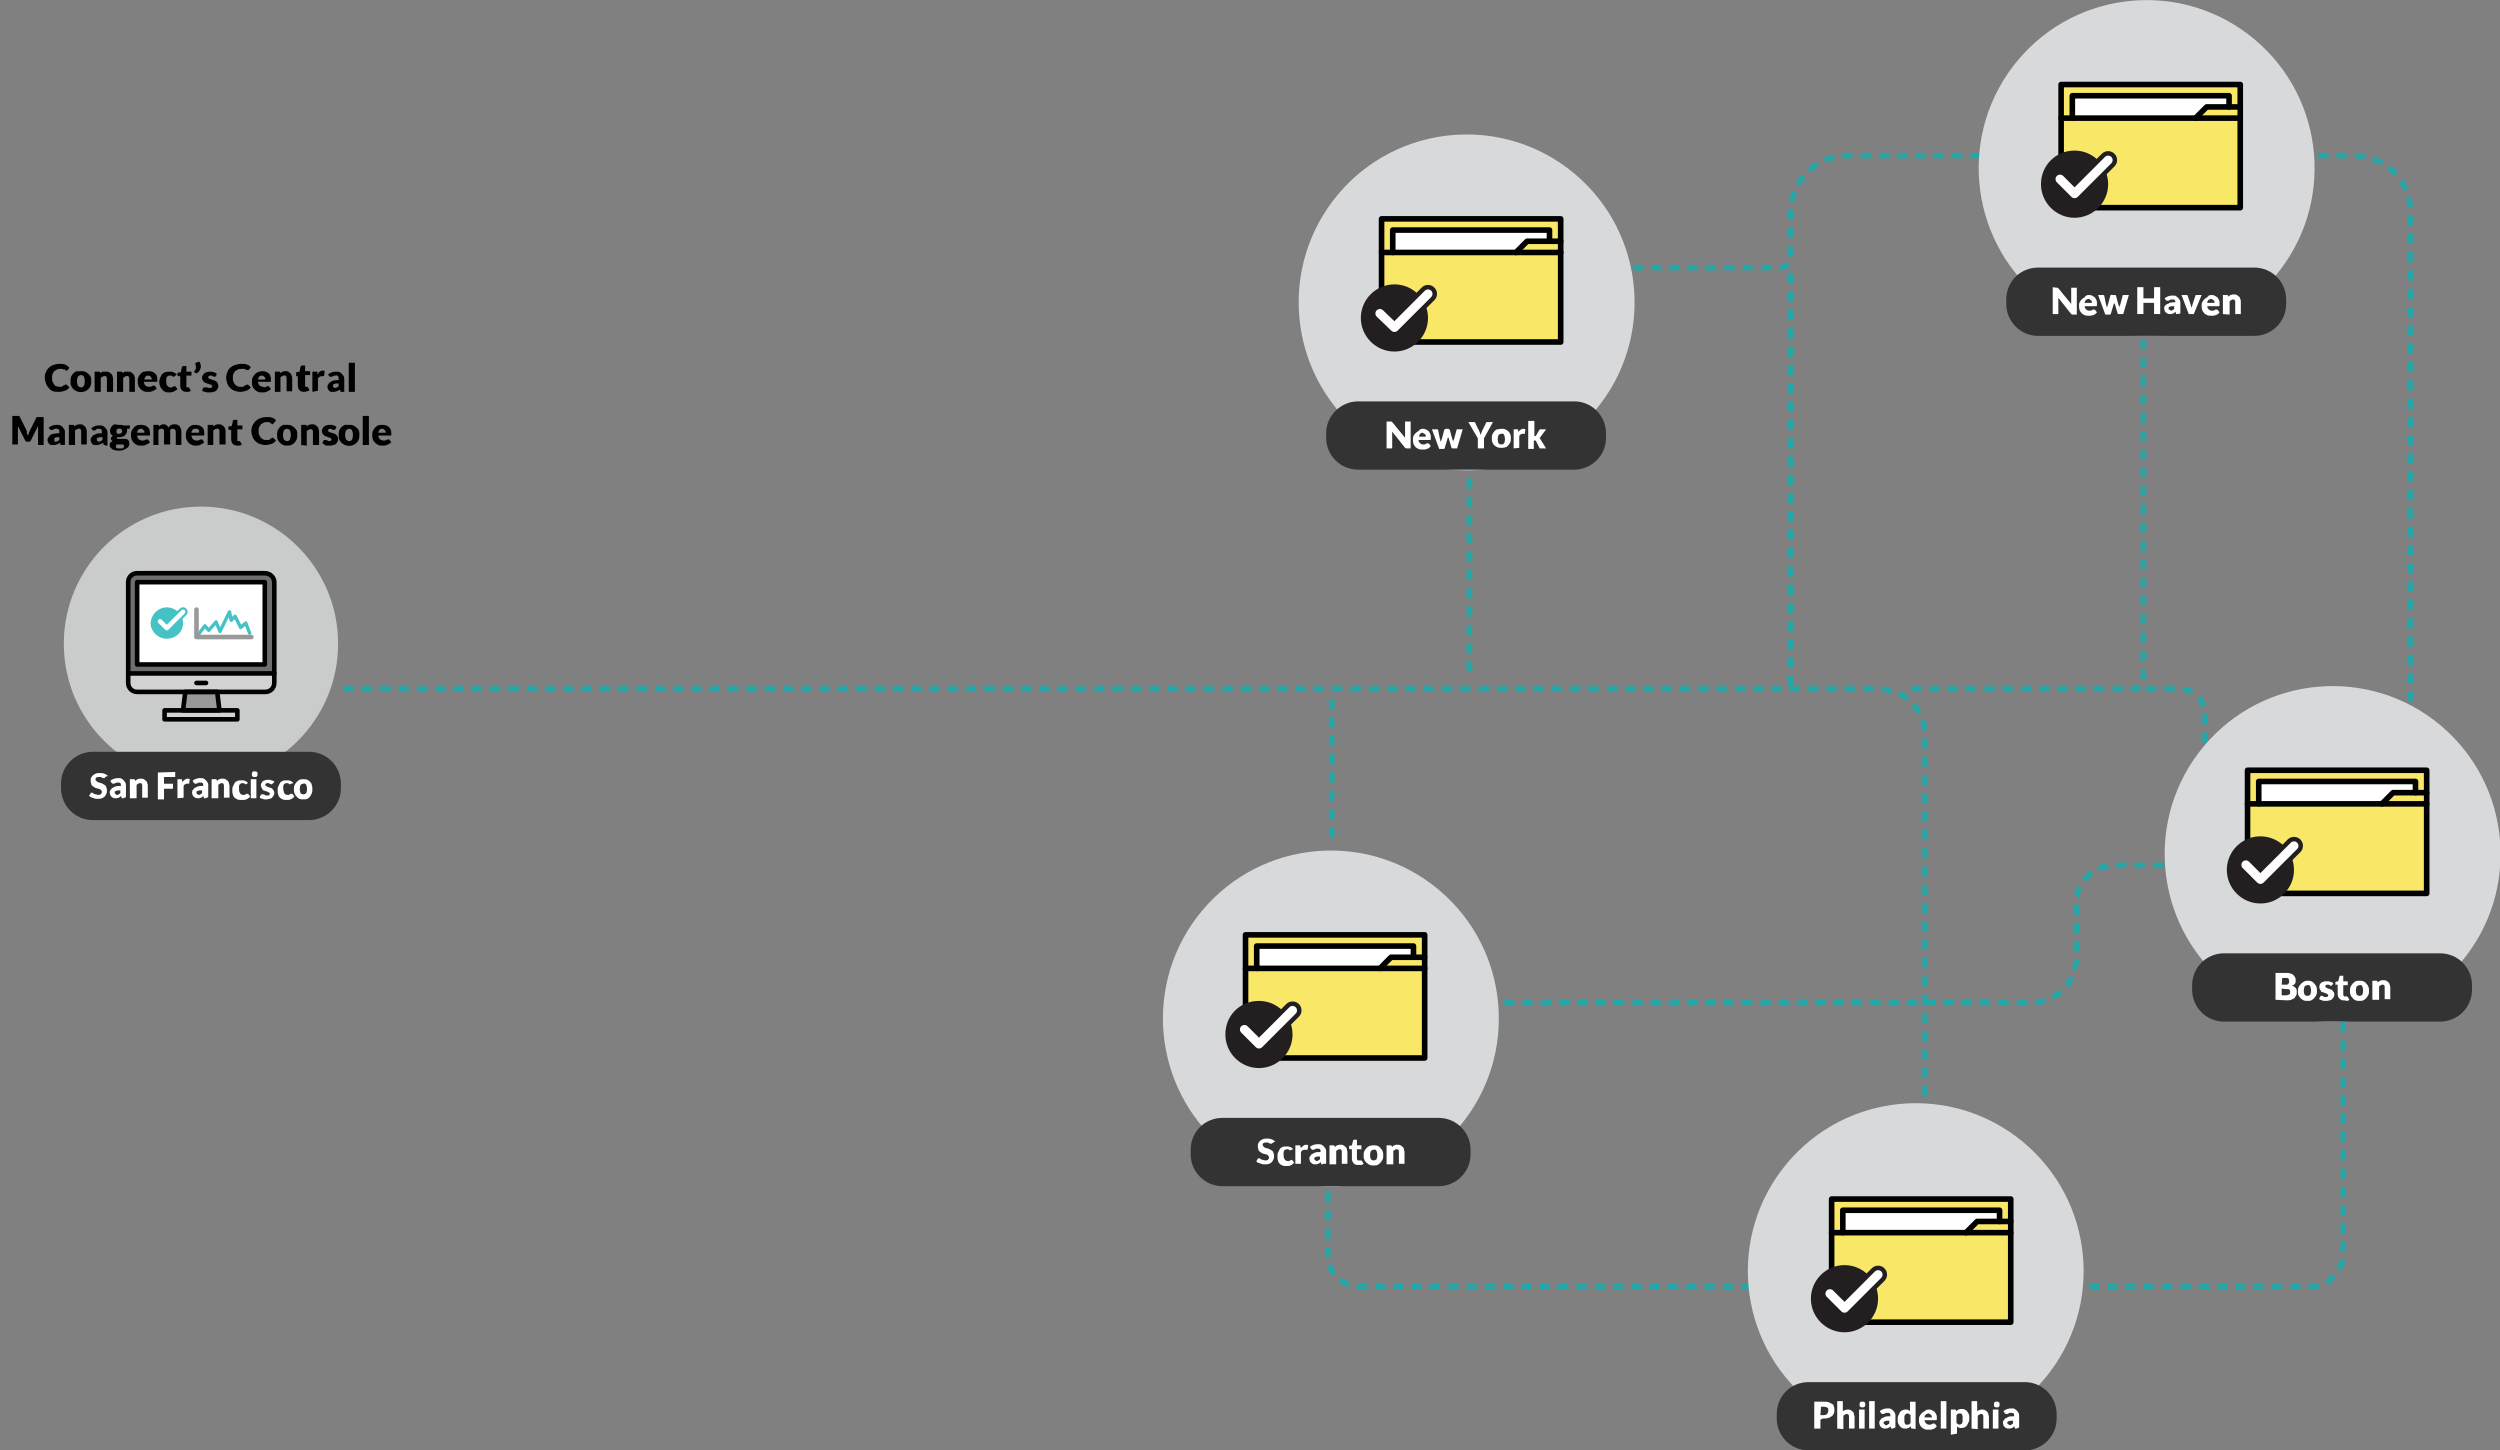 <?xml version="1.0" encoding="utf-8"?>
<!-- Generator: Adobe Illustrator 21.0.2, SVG Export Plug-In . SVG Version: 6.00 Build 0)  -->
<svg version="1.1" id="Layer_1" xmlns="http://www.w3.org/2000/svg" xmlns:xlink="http://www.w3.org/1999/xlink" x="0px" y="0px"
	 viewBox="0 0 446.6 259.1" style="enable-background:new 0 0 446.6 259.1;" xml:space="preserve">
<rect x="0" y="0" width="446.6" height="259.1" fill="#808080" stroke="none"/>
<style type="text/css">
	.st0{fill:none;stroke:#26A6A6;stroke-linecap:square;stroke-linejoin:round;stroke-dasharray:0.82,2.45;}
	.st1{fill:#010101;}
	.st2{fill:#CACBCB;}
	.st3{fill:#FFFFFF;}
	.st4{fill:#D2D2D2;}
	.st5{fill:#999999;}
	.st6{fill:#6D6E6E;}
	.st7{fill:none;stroke:#010101;stroke-width:0.82;stroke-linecap:round;stroke-linejoin:round;}
	.st8{fill:none;stroke:#45C2C6;stroke-width:0.61;stroke-linecap:round;stroke-linejoin:round;}
	.st9{fill:none;stroke:#999999;stroke-width:0.82;stroke-linecap:round;stroke-linejoin:round;}
	.st10{fill:#45C2C6;}
	.st11{fill:none;stroke:#45C2C6;stroke-width:1.63;stroke-linecap:round;stroke-linejoin:round;}
	.st12{fill:none;stroke:#FFFFFF;stroke-width:0.82;stroke-linecap:round;stroke-linejoin:round;}
	.st13{fill:none;stroke:#26A6A6;stroke-width:0.82;stroke-linecap:square;stroke-linejoin:round;stroke-dasharray:0.82,2.45;}
	.st14{fill:#D7D9DB;}
	.st15{fill:#333333;}
	.st16{fill:#F9E767;}
	.st17{fill:none;stroke:#010101;stroke-linecap:round;stroke-linejoin:round;}
	.st18{fill:#231F20;}
	.st19{fill:none;stroke:#231F20;stroke-width:3.2;stroke-linecap:round;stroke-linejoin:round;}
	.st20{fill:none;stroke:#FFFFFF;stroke-width:1.6;stroke-linecap:round;stroke-linejoin:round;}
</style>
<title>sync-mltple-lctns-diagram</title>
<g id="Layer_2">
	<g id="Layer_1-2">
		<path class="st0" d="M269.2,179.1h93.7c4.4,0,8-3.6,8-8v-9.8c0-3.7,3-6.7,6.7-6.7h25.8"/>
		<path class="st1" d="M11.7,68.7L11.7,68.7h0.2l0.5,0.5c-0.2,0.3-0.5,0.5-0.8,0.6c-0.3,0.1-0.7,0.2-1.1,0.2c-0.3,0-0.7,0-1-0.1
			c-0.3-0.1-0.6-0.3-0.8-0.6c-0.2-0.2-0.4-0.5-0.5-0.8c-0.1-0.3-0.2-0.7-0.2-1c0-0.4,0-0.7,0.2-1c0.1-0.3,0.3-0.6,0.5-0.8
			c0.2-0.2,0.5-0.4,0.8-0.5c0.3-0.1,0.7-0.2,1.1-0.2c0.2,0,0.4,0,0.5,0c0.2,0,0.3,0.1,0.5,0.1c0.2,0.1,0.3,0.2,0.5,0.3
			c0.1,0.1,0.2,0.2,0.3,0.3l-0.4,0.5L12,66.2c0,0-0.1,0-0.1,0h-0.1l-0.1-0.1l-0.1-0.1L11.3,66l-0.2-0.1h-0.3c-0.2,0-0.4,0-0.6,0.1
			c-0.2,0.1-0.3,0.2-0.5,0.3c-0.1,0.1-0.2,0.3-0.3,0.5c-0.1,0.2-0.1,0.4-0.1,0.7c0,0.2,0,0.5,0.1,0.7c0.1,0.2,0.2,0.4,0.3,0.5
			C9.8,68.9,10,69,10.1,69c0.2,0.1,0.3,0.1,0.5,0.1h0.2h0.2l0.2-0.1l0.2-0.2h0.1L11.7,68.7z"/>
		<path class="st1" d="M14.5,66.3c0.3,0,0.5,0,0.7,0.1c0.4,0.2,0.8,0.5,1,0.9c0.1,0.2,0.1,0.5,0.1,0.8c0,0.3,0,0.5-0.1,0.8
			c-0.1,0.2-0.2,0.4-0.4,0.6c-0.2,0.2-0.4,0.3-0.6,0.4c-0.5,0.2-1,0.2-1.5,0c-0.4-0.2-0.8-0.5-1-1c-0.1-0.2-0.1-0.5-0.1-0.8
			c0-0.3,0-0.5,0.1-0.8c0.1-0.2,0.2-0.4,0.4-0.6c0.2-0.2,0.4-0.3,0.6-0.4C14,66.4,14.2,66.3,14.5,66.3z M14.5,69.2
			c0.2,0,0.4-0.1,0.5-0.3c0.2-0.5,0.2-1.1,0-1.6c-0.1-0.2-0.3-0.3-0.5-0.3c-0.2,0-0.4,0.1-0.6,0.3c-0.2,0.5-0.2,1.1,0,1.6
			C14.1,69.1,14.3,69.2,14.5,69.2z"/>
		<path class="st1" d="M16.9,70v-3.6h0.7c0.1,0,0.1,0,0.2,0c0,0,0.1,0.1,0.1,0.1v0.2l0.2-0.2l0.2-0.1l0.4,0H19c0.2,0,0.4,0,0.5,0.1
			c0.1,0.1,0.3,0.2,0.4,0.3c0.1,0.1,0.2,0.3,0.2,0.4c0.1,0.2,0.1,0.4,0.1,0.5V70h-1.1v-2.3c0-0.1,0-0.3-0.1-0.4
			c-0.1-0.1-0.2-0.2-0.4-0.1c-0.1,0-0.2,0-0.3,0.1c-0.1,0.1-0.2,0.1-0.3,0.2V70L16.9,70z"/>
		<path class="st1" d="M20.9,70v-3.6h0.7c0.1,0,0.1,0,0.2,0c0,0,0.1,0.1,0.1,0.1v0.2l0.2-0.2l0.2-0.1l0.3,0h0.3c0.2,0,0.4,0,0.5,0.1
			c0.1,0.1,0.3,0.2,0.4,0.3c0.1,0.1,0.2,0.3,0.2,0.4c0.1,0.2,0.1,0.4,0.1,0.5V70h-1v-2.3c0-0.1,0-0.3-0.1-0.4
			c-0.1-0.1-0.2-0.2-0.4-0.1c-0.1,0-0.2,0-0.3,0.1c-0.1,0.1-0.2,0.1-0.3,0.2V70L20.9,70z"/>
		<path class="st1" d="M26.5,66.3c0.2,0,0.4,0,0.7,0.1c0.2,0.1,0.4,0.2,0.5,0.3c0.1,0.1,0.3,0.3,0.3,0.5c0.1,0.2,0.1,0.5,0.1,0.7
			c0,0.1,0,0.1,0,0.2c0,0,0,0.1,0,0.1c0,0-0.1,0-0.1,0h-2.3c0,0.2,0.1,0.5,0.3,0.7c0.2,0.1,0.4,0.2,0.6,0.2c0.1,0,0.2,0,0.3,0
			l0.2-0.1l0.2-0.1c0.1,0,0.1,0,0.2,0c0.1,0,0.2,0,0.2,0.1l0.3,0.4c-0.1,0.1-0.2,0.2-0.4,0.3c-0.1,0.1-0.3,0.1-0.4,0.2
			c-0.1,0-0.3,0.1-0.4,0.1h-0.4c-0.2,0-0.5,0-0.7-0.1c-0.2-0.1-0.4-0.2-0.6-0.4c-0.2-0.2-0.3-0.4-0.4-0.6c-0.1-0.3-0.1-0.5-0.1-0.8
			c0-0.2,0-0.5,0.1-0.7c0.2-0.4,0.5-0.8,0.9-1C26,66.4,26.2,66.3,26.5,66.3z M26.5,67.1c-0.2,0-0.4,0-0.5,0.2
			c-0.1,0.1-0.2,0.3-0.2,0.5h1.3c0-0.1,0-0.2,0-0.2c0-0.1-0.1-0.2-0.1-0.2c-0.1-0.1-0.1-0.1-0.2-0.2C26.7,67.1,26.6,67.1,26.5,67.1z
			"/>
		<path class="st1" d="M31.2,67.2L31.2,67.2c-0.1,0.1-0.2,0.1-0.2,0.1c0,0-0.1,0-0.1,0l-0.1-0.1l-0.2-0.1c-0.1,0-0.2,0-0.3,0
			c-0.1,0-0.2,0-0.3,0.1c-0.1,0-0.2,0.1-0.2,0.2c-0.1,0.1-0.1,0.2-0.1,0.3c0,0.1,0,0.3,0,0.4c0,0.3,0,0.6,0.2,0.8
			c0.1,0.2,0.3,0.3,0.5,0.3c0.1,0,0.2,0,0.3,0l0.2-0.1l0.1-0.1c0.1,0,0.1,0,0.2,0c0.1,0,0.2,0,0.2,0.1l0.3,0.4
			c-0.1,0.1-0.2,0.2-0.4,0.3C31.1,69.9,31,70,30.9,70c-0.1,0-0.3,0.1-0.4,0.1h-0.4c-0.2,0-0.4,0-0.6-0.1c-0.2-0.1-0.4-0.2-0.5-0.4
			c-0.2-0.2-0.3-0.4-0.4-0.6c-0.2-0.5-0.2-1,0-1.5c0.1-0.2,0.2-0.4,0.3-0.6c0.2-0.2,0.3-0.3,0.6-0.4c0.2-0.1,0.5-0.1,0.8-0.1
			c0.3,0,0.5,0,0.7,0.1c0.2,0.1,0.4,0.2,0.6,0.4L31.2,67.2z"/>
		<path class="st1" d="M33.3,70c-0.2,0-0.3,0-0.5-0.1c-0.1,0-0.2-0.1-0.3-0.2c-0.1-0.1-0.2-0.2-0.2-0.3c0-0.1-0.1-0.3-0.1-0.4v-1.8
			h-0.3c-0.1,0-0.2-0.1-0.2-0.2c0,0,0,0,0,0v-0.4l0.6-0.1l0.2-0.9c0-0.1,0.1-0.2,0.2-0.2h0.6v1h0.9v0.7h-0.9v1.8c0,0.1,0,0.1,0,0.2
			c0,0.1,0.1,0.1,0.2,0.1h0.1h0.1l0,0l0,0h0.1v0.1l0.3,0.5c-0.1,0.1-0.3,0.2-0.5,0.2C33.5,70,33.4,70,33.3,70z"/>
		<path class="st1" d="M35.6,64.6c0.1,0.1,0.2,0.3,0.2,0.4c0,0.1,0.1,0.3,0.1,0.4c0,0.2-0.1,0.5-0.2,0.7c-0.1,0.2-0.3,0.5-0.6,0.6
			l-0.4-0.2l0,0c0,0,0,0,0-0.1c0,0,0-0.1,0-0.1l0,0l0.1-0.1l0.1-0.1c0-0.1,0-0.1,0.1-0.2c0-0.1,0-0.1,0-0.2c0-0.1,0-0.2,0-0.3
			c0-0.1-0.1-0.2-0.1-0.3c0,0,0-0.1,0-0.1c0,0,0-0.1,0-0.1c0,0,0.1-0.1,0.1-0.1L35.6,64.6z"/>
		<path class="st1" d="M38.6,67.2C38.6,67.2,38.5,67.2,38.6,67.2l-0.2,0.1h-0.2l-0.2-0.1l-0.2-0.1h-0.2c-0.1,0-0.2,0-0.3,0.1
			c-0.1,0.1-0.1,0.1-0.1,0.2c0,0.1,0,0.1,0.1,0.2c0.1,0,0.1,0.1,0.2,0.1l0.3,0.1l0.3,0.1l0.3,0.1c0.1,0,0.2,0.1,0.3,0.2
			c0.1,0.1,0.1,0.2,0.2,0.3c0,0.1,0.1,0.2,0.1,0.4c0,0.2,0,0.3-0.1,0.5c-0.1,0.2-0.2,0.3-0.3,0.4c-0.1,0.1-0.3,0.2-0.5,0.2
			c-0.2,0.1-0.4,0.1-0.7,0.1h-0.4L36.6,70l-0.3-0.1c-0.1,0-0.2-0.1-0.2-0.2l0.2-0.4c0,0,0.1-0.1,0.1-0.1c0.1,0,0.1,0,0.2,0
			c0.1,0,0.1,0,0.2,0l0.2,0l0.2,0.1c0.1,0,0.2,0,0.3,0h0.2l0.1-0.1c0,0,0.1-0.1,0.1-0.1c0,0,0-0.1,0-0.1c0-0.1,0-0.1-0.1-0.2
			c-0.1-0.1-0.1-0.1-0.2-0.1l-0.3-0.1l-0.3-0.1l-0.3-0.1c-0.1-0.1-0.2-0.1-0.3-0.2c-0.1-0.1-0.1-0.2-0.2-0.3
			c-0.1-0.1-0.1-0.3-0.1-0.4c0-0.1,0-0.3,0.1-0.4c0.1-0.1,0.1-0.3,0.3-0.4c0.1-0.1,0.3-0.2,0.4-0.2c0.2-0.1,0.4-0.1,0.6-0.1h0.4
			l0.3,0.1l0.3,0.1c0.1,0.1,0.2,0.1,0.2,0.2L38.6,67.2z"/>
		<path class="st1" d="M44.1,68.7L44.1,68.7h0.2l0.5,0.5c-0.2,0.3-0.5,0.5-0.8,0.6c-0.3,0.1-0.7,0.2-1.1,0.2c-0.4,0-0.7-0.1-1-0.2
			c-0.3-0.1-0.6-0.3-0.8-0.5c-0.2-0.2-0.4-0.5-0.5-0.8c-0.1-0.3-0.2-0.7-0.2-1c0-0.4,0.1-0.7,0.2-1c0.1-0.3,0.3-0.6,0.5-0.8
			c0.3-0.2,0.5-0.4,0.9-0.5c0.3-0.1,0.7-0.2,1.1-0.2c0.2,0,0.4,0,0.5,0c0.2,0,0.3,0.1,0.5,0.1c0.1,0.1,0.3,0.1,0.4,0.2
			c0.1,0.1,0.2,0.2,0.3,0.3L44.5,66l-0.1,0.1c0,0-0.1,0-0.1,0h-0.1L44,66.1L43.9,66l-0.2-0.1l-0.3,0h-0.3c-0.2,0-0.4,0-0.6,0.1
			c-0.2,0.1-0.3,0.2-0.5,0.3c-0.1,0.1-0.2,0.3-0.3,0.5c-0.1,0.2-0.1,0.4-0.1,0.7c0,0.2,0,0.5,0.1,0.7c0.1,0.2,0.2,0.4,0.3,0.5
			c0.1,0.1,0.3,0.2,0.4,0.3c0.2,0.1,0.3,0.1,0.5,0.1h0.3h0.2l0.2-0.1l0.2-0.2H44L44.1,68.7z"/>
		<path class="st1" d="M46.8,66.3c0.2,0,0.4,0,0.7,0.1c0.2,0.1,0.4,0.2,0.5,0.3c0.1,0.1,0.3,0.3,0.3,0.5c0.1,0.2,0.1,0.5,0.1,0.7
			c0,0.1,0,0.1,0,0.2c0,0,0,0.1,0,0.1c0,0-0.1,0-0.1,0h-2.2c0,0.2,0.1,0.5,0.3,0.7c0.2,0.1,0.4,0.2,0.6,0.2c0.1,0,0.2,0.1,0.3,0.1
			l0.2-0.1l0.2-0.1c0.1,0,0.1,0,0.2,0c0.1,0,0.2,0,0.2,0.1l0.3,0.4c-0.1,0.1-0.2,0.2-0.4,0.3c-0.1,0.1-0.3,0.1-0.4,0.2
			c-0.1,0-0.3,0.1-0.4,0.1h-0.4c-0.2,0-0.5,0-0.7-0.1c-0.2-0.1-0.4-0.2-0.6-0.4c-0.2-0.2-0.3-0.4-0.4-0.6c-0.1-0.3-0.1-0.5-0.1-0.8
			c0-0.2,0-0.5,0.1-0.7c0.2-0.4,0.5-0.8,0.9-1C46.3,66.4,46.6,66.3,46.8,66.3z M46.8,67.1c-0.2,0-0.4,0-0.5,0.2
			c-0.1,0.1-0.2,0.3-0.2,0.5h1.3c0-0.1,0-0.2,0-0.2c0-0.1-0.1-0.2-0.1-0.2c-0.1-0.1-0.1-0.1-0.2-0.2C47,67.1,46.9,67.1,46.8,67.1
			L46.8,67.1z"/>
		<path class="st1" d="M49.1,70v-3.6h0.7c0.1,0,0.1,0,0.2,0c0,0,0.1,0.1,0.1,0.1v0.2l0.2-0.2l0.2-0.1l0.3-0.1H51
			c0.2,0,0.4,0,0.5,0.1c0.1,0.1,0.3,0.2,0.4,0.3c0.1,0.1,0.2,0.3,0.2,0.4c0.1,0.2,0.1,0.4,0.1,0.5v2.3h-1v-2.3c0-0.1,0-0.3-0.1-0.4
			c-0.1-0.1-0.2-0.2-0.4-0.1c-0.1,0-0.2,0-0.3,0.1c-0.1,0.1-0.2,0.1-0.3,0.2V70L49.1,70z"/>
		<path class="st1" d="M54.3,70c-0.2,0-0.3,0-0.5-0.1c-0.1,0-0.2-0.1-0.3-0.2c-0.1-0.1-0.2-0.2-0.2-0.3c0-0.1-0.1-0.3-0.1-0.4v-1.8
			H53c0,0-0.1,0-0.1,0c0,0,0-0.1,0-0.2v-0.5l0.6-0.1l0.2-0.9c0-0.1,0.1-0.2,0.2-0.2h0.6v1h0.9v0.7h-0.9v1.8c0,0.1,0,0.1,0,0.2
			c0,0.1,0.1,0.1,0.2,0.1h0.1h0.1l0,0l0,0h0.1v0.1l0.3,0.5c-0.1,0.1-0.3,0.2-0.5,0.2C54.5,70,54.4,70,54.3,70z"/>
		<path class="st1" d="M55.8,70v-3.6h0.8h0.1c0,0,0,0.1,0,0.1c0,0,0,0.1,0,0.1v0.3c0.1-0.2,0.3-0.4,0.4-0.5c0.2-0.1,0.3-0.2,0.5-0.2
			c0.1,0,0.3,0,0.4,0.1l-0.1,0.8c0,0,0,0.1,0,0.1h-0.1h-0.3c-0.3,0-0.6,0.2-0.7,0.4v2.2L55.8,70z"/>
		<path class="st1" d="M61.1,70c-0.1,0-0.2,0-0.2,0c-0.1,0-0.1-0.1-0.1-0.2l-0.1-0.2l-0.3,0.2l-0.3,0.1L59.8,70h-0.3
			c-0.1,0-0.3,0-0.4,0c-0.1,0-0.2-0.1-0.3-0.2c-0.1-0.1-0.2-0.2-0.2-0.3c-0.1-0.1-0.1-0.3-0.1-0.4c0-0.1,0-0.3,0.1-0.4
			c0.1-0.1,0.2-0.3,0.3-0.4c0.2-0.1,0.4-0.2,0.6-0.3c0.3-0.1,0.7-0.1,1-0.1v-0.2c0-0.2,0-0.3-0.1-0.5c-0.1-0.1-0.2-0.2-0.4-0.1
			c-0.1,0-0.2,0-0.3,0l-0.2,0.1l-0.2,0.1c-0.1,0-0.1,0-0.2,0c-0.1,0-0.1,0-0.2,0c0,0-0.1-0.1-0.1-0.1l-0.2-0.3
			c0.2-0.2,0.5-0.3,0.7-0.4c0.3-0.1,0.6-0.1,0.8-0.1c0.2,0,0.4,0,0.6,0.1c0.2,0.1,0.3,0.2,0.4,0.3c0.1,0.1,0.2,0.3,0.3,0.4
			c0.1,0.2,0.1,0.4,0.1,0.6V70L61.1,70z M59.8,69.3c0.1,0,0.3,0,0.4-0.1c0.1-0.1,0.2-0.1,0.3-0.2v-0.5c-0.2,0-0.4,0-0.5,0
			c-0.1,0-0.2,0.1-0.3,0.1c-0.1,0-0.1,0.1-0.2,0.1c0,0.1,0,0.1,0,0.2c0,0.1,0,0.2,0.1,0.3C59.7,69.2,59.8,69.3,59.8,69.3z"/>
		<path class="st1" d="M63.4,64.8V70h-1.1v-5.2H63.4z"/>
		<path class="st1" d="M4.8,77.5L5,77.8l0.1-0.3l0.1-0.3l1.3-2.6l0.1-0.1h0.1h1.1v5h-1v-2.9c0-0.1,0-0.3,0-0.5l-1.3,2.6
			c0,0.1-0.1,0.1-0.2,0.2c-0.1,0-0.2,0-0.2,0H4.9c-0.1,0-0.2,0-0.2,0c-0.1,0-0.1-0.1-0.2-0.2l-1.3-2.6c0,0.1,0,0.2,0,0.2
			c0,0.1,0,0.2,0,0.2v2.9h-1v-5.1h1.1h0.1l0.1,0.1l1.3,2.6L4.8,77.5z"/>
		<path class="st1" d="M11.1,79.5c-0.1,0-0.2,0-0.2,0c-0.1,0-0.1-0.1-0.1-0.2l-0.1-0.2l-0.3,0.2l-0.3,0.1l-0.3,0.1H9.5
			c-0.1,0-0.3,0-0.4,0c-0.1,0-0.2-0.1-0.3-0.2c-0.1-0.1-0.2-0.2-0.2-0.3c-0.1-0.1-0.1-0.3-0.1-0.4c0-0.1,0-0.3,0.1-0.4
			c0.1-0.1,0.2-0.3,0.3-0.4c0.2-0.2,0.4-0.3,0.7-0.3c0.3-0.1,0.7-0.1,1-0.1v-0.2c0-0.2,0-0.3-0.1-0.5c-0.1-0.1-0.2-0.1-0.4-0.1
			c-0.1,0-0.2,0-0.3,0l-0.2,0.1l-0.2,0.1c-0.1,0-0.1,0-0.2,0c-0.1,0-0.1,0-0.2,0c0,0-0.1-0.1-0.1-0.1l-0.2-0.3
			c0.2-0.2,0.5-0.3,0.7-0.4c0.3-0.1,0.6-0.1,0.8-0.1c0.2,0,0.4,0,0.6,0.1c0.2,0.1,0.3,0.2,0.4,0.3c0.1,0.1,0.2,0.3,0.3,0.4
			c0.1,0.2,0.1,0.4,0.1,0.6v2.2H11.1z M9.9,78.9c0.1,0,0.3,0,0.4-0.1c0.1-0.1,0.2-0.1,0.3-0.2v-0.5c-0.2,0-0.4,0-0.5,0
			c-0.1,0-0.2,0.1-0.3,0.1c-0.1,0-0.1,0.1-0.1,0.2c0,0.1,0,0.1,0,0.2c0,0.1,0,0.2,0.1,0.3C9.7,78.8,9.8,78.9,9.9,78.9z"/>
		<path class="st1" d="M12.3,79.5v-3.6H13c0.1,0,0.1,0,0.2,0c0,0,0.1,0.1,0.1,0.1v0.2l0.2-0.2l0.2-0.1l0.3-0.1h0.3
			c0.2,0,0.4,0,0.5,0.1c0.1,0.1,0.3,0.2,0.4,0.3c0.1,0.1,0.2,0.3,0.2,0.4c0.1,0.2,0.1,0.4,0.1,0.5v2.3h-1v-2.3c0-0.1,0-0.3-0.1-0.4
			c-0.1-0.1-0.2-0.2-0.4-0.1c-0.1,0-0.2,0-0.3,0.1c-0.1,0.1-0.2,0.1-0.3,0.2v2.6L12.3,79.5z"/>
		<path class="st1" d="M18.8,79.5c-0.1,0-0.2,0-0.2,0c-0.1,0-0.1-0.1-0.1-0.2l-0.1-0.2l-0.3,0.2l-0.3,0.1l-0.3,0.1h-0.3
			c-0.1,0-0.3,0-0.4,0c-0.1,0-0.2-0.1-0.3-0.2c-0.1-0.1-0.2-0.2-0.2-0.3c-0.1-0.1-0.1-0.3-0.1-0.4c0-0.1,0-0.3,0.1-0.4
			c0.1-0.1,0.2-0.3,0.3-0.4c0.2-0.1,0.4-0.2,0.6-0.3c0.3-0.1,0.7-0.1,1-0.1v-0.2c0-0.2,0-0.3-0.1-0.5c-0.1-0.1-0.2-0.1-0.4-0.1
			c-0.1,0-0.2,0-0.3,0l-0.2,0.1L17,76.9c-0.1,0-0.1,0-0.2,0c-0.1,0-0.1,0-0.2,0c0,0-0.1-0.1-0.1-0.1l-0.2-0.3
			c0.2-0.2,0.5-0.3,0.7-0.4c0.3-0.1,0.6-0.1,0.8-0.1c0.2,0,0.4,0,0.6,0.1c0.2,0.1,0.3,0.2,0.4,0.3c0.1,0.1,0.2,0.3,0.3,0.4
			c0.1,0.2,0.1,0.4,0.1,0.6v2.2H18.8z M17.6,78.9c0.1,0,0.3,0,0.4-0.1c0.1-0.1,0.2-0.1,0.3-0.2v-0.5c-0.2,0-0.4,0-0.5,0
			c-0.1,0-0.2,0.1-0.3,0.1c-0.1,0-0.1,0.1-0.2,0.1c0,0.1,0,0.1,0,0.2c0,0.1,0,0.2,0.1,0.3C17.4,78.8,17.5,78.8,17.6,78.9z"/>
		<path class="st1" d="M21.3,75.9c0.1,0,0.3,0,0.4,0c0.1,0,0.3,0.1,0.4,0.1h1.1v0.4c0,0,0,0.1,0,0.1c0,0-0.1,0.1-0.2,0.1h-0.3
			c0,0.1,0,0.2,0,0.3c0,0.2,0,0.3-0.1,0.5c-0.1,0.1-0.2,0.3-0.3,0.4c-0.1,0.1-0.3,0.2-0.5,0.2c-0.2,0.1-0.4,0.1-0.6,0.1H21
			c-0.1,0-0.1,0.1-0.1,0.2c0,0.1,0,0.1,0.1,0.1h0.2H22h0.4c0.1,0,0.2,0.1,0.4,0.1c0.1,0.1,0.2,0.2,0.2,0.3c0.1,0.1,0.1,0.3,0.1,0.4
			c0,0.2,0,0.3-0.1,0.5c-0.1,0.2-0.2,0.3-0.4,0.4c-0.2,0.1-0.4,0.2-0.6,0.3c-0.2,0.1-0.5,0.1-0.8,0.1c-0.2,0-0.5,0-0.7-0.1
			c-0.2,0-0.4-0.1-0.5-0.2c-0.1-0.1-0.2-0.2-0.3-0.3c-0.1-0.1-0.1-0.2-0.1-0.4c0-0.1,0-0.3,0.1-0.4c0.1-0.1,0.2-0.2,0.4-0.3
			c-0.1-0.1-0.1-0.1-0.2-0.2c-0.1-0.1-0.1-0.2-0.1-0.3c0-0.1,0-0.1,0-0.2c0.1,0,0.1,0.1,0.1,0.1c0-0.1,0.1-0.1,0.1-0.2
			c0.1-0.1,0.1-0.1,0.2-0.1c-0.2-0.1-0.3-0.2-0.4-0.4c-0.2-0.3-0.2-0.7,0-1.1c0.1-0.1,0.2-0.3,0.3-0.4c0.1-0.1,0.3-0.2,0.5-0.2
			C20.9,75.9,21.1,75.9,21.3,75.9z M22.1,79.6c0,0,0-0.1,0-0.1c0,0-0.1-0.1-0.1-0.1h-0.2h-0.6h-0.3c-0.1,0-0.1,0.1-0.2,0.2
			c0,0.1,0,0.1,0,0.2c0,0,0,0.1,0,0.1c0,0,0.1,0.1,0.1,0.1l0.2,0.1h0.4h0.4c0.1,0,0.2,0,0.2-0.1c0,0,0.1-0.1,0.1-0.1
			C22.2,79.8,22.2,79.7,22.1,79.6z M21.3,77.5c0.2,0,0.5-0.1,0.5-0.4c0,0,0-0.1,0-0.1c0-0.1,0-0.2-0.1-0.3c-0.2-0.2-0.5-0.2-0.8,0
			c-0.1,0.1-0.1,0.2-0.1,0.3c0,0.1,0,0.1,0,0.2c0,0.1,0,0.1,0.1,0.2c0,0,0.1,0.1,0.2,0.1C21.2,77.5,21.2,77.5,21.3,77.5L21.3,77.5z"
			/>
		<path class="st1" d="M25.2,75.9c0.2,0,0.4,0,0.7,0.1c0.2,0.1,0.4,0.2,0.5,0.3c0.1,0.1,0.3,0.3,0.3,0.5c0.1,0.2,0.1,0.5,0.1,0.7
			c0,0.1,0,0.1,0,0.2c0,0,0,0.1,0,0.1c0,0-0.1,0-0.1,0h-2.2c0,0.2,0.1,0.5,0.3,0.7c0.2,0.1,0.4,0.2,0.6,0.2c0.1,0,0.2,0,0.3,0
			l0.2-0.1l0.2-0.1c0.1,0,0.1,0,0.2,0c0.1,0,0.2,0,0.2,0.1l0.3,0.4c-0.1,0.1-0.2,0.2-0.4,0.3c-0.1,0.1-0.3,0.1-0.4,0.2
			c-0.1,0-0.3,0.1-0.4,0.1h-0.4c-0.2,0-0.5,0-0.7-0.1c-0.2-0.1-0.4-0.2-0.6-0.4c-0.2-0.2-0.3-0.4-0.4-0.6c-0.1-0.3-0.1-0.5-0.1-0.8
			c0-0.2,0-0.5,0.1-0.7c0.2-0.4,0.5-0.8,0.9-1C24.7,75.9,24.9,75.9,25.2,75.9z M25.2,76.6c-0.2,0-0.4,0-0.5,0.2
			c-0.1,0.1-0.2,0.3-0.2,0.5h1.3c0-0.1,0-0.2,0-0.2c0-0.1-0.1-0.2-0.1-0.2c-0.1-0.1-0.1-0.1-0.2-0.2C25.4,76.6,25.3,76.6,25.2,76.6z
			"/>
		<path class="st1" d="M27.4,79.5v-3.6h0.7c0.1,0,0.1,0,0.2,0c0,0,0.1,0.1,0.1,0.1v0.2l0.2-0.2l0.2-0.1l0.2-0.1h0.3
			c0.2,0,0.4,0.1,0.5,0.2c0.1,0.1,0.3,0.3,0.3,0.4c0.1-0.1,0.1-0.2,0.2-0.3c0.1-0.1,0.2-0.1,0.3-0.2c0.1,0,0.2-0.1,0.3-0.1h0.3
			c0.2,0,0.4,0,0.5,0.1c0.2,0.1,0.3,0.1,0.4,0.3c0.1,0.1,0.2,0.3,0.2,0.4c0.1,0.2,0.1,0.4,0.1,0.6v2.3h-1v-2.3
			c0-0.4-0.2-0.6-0.5-0.6c-0.1,0-0.3,0-0.4,0.1c-0.1,0.1-0.2,0.3-0.1,0.4v2.3h-1.1v-2.3c0-0.2,0-0.3-0.1-0.4
			c-0.1-0.1-0.2-0.1-0.4-0.1c-0.1,0-0.2,0-0.3,0.1c-0.1,0-0.2,0.1-0.2,0.2v2.6L27.4,79.5z"/>
		<path class="st1" d="M34.9,75.9c0.2,0,0.4,0,0.7,0.1c0.2,0.1,0.4,0.2,0.5,0.3c0.1,0.1,0.3,0.3,0.3,0.5c0.1,0.2,0.1,0.5,0.1,0.7
			c0,0.1,0,0.1,0,0.2c0,0,0,0.1,0,0.1c0,0-0.1,0-0.1,0h-2.2c0,0.2,0.1,0.5,0.3,0.7c0.2,0.1,0.4,0.2,0.6,0.2c0.1,0,0.2,0,0.3,0
			l0.2-0.1l0.2-0.1c0.1,0,0.1,0,0.2,0c0.1,0,0.2,0,0.2,0.1l0.3,0.4c-0.1,0.1-0.2,0.2-0.4,0.3c-0.1,0.1-0.3,0.1-0.4,0.2
			c-0.1,0-0.3,0.1-0.4,0.1H35c-0.2,0-0.5,0-0.7-0.1c-0.2-0.1-0.4-0.2-0.6-0.4c-0.2-0.2-0.3-0.4-0.4-0.6c-0.1-0.3-0.1-0.5-0.1-0.8
			c0-0.2,0-0.5,0.1-0.7c0.2-0.4,0.5-0.8,0.9-1C34.4,75.9,34.7,75.9,34.9,75.9z M34.9,76.6c-0.2,0-0.4,0-0.5,0.2
			c-0.1,0.1-0.2,0.3-0.2,0.5h1.3c0-0.1,0.1-0.2,0.1-0.3c0-0.1-0.1-0.2-0.1-0.2c-0.1-0.1-0.1-0.1-0.2-0.2
			C35.2,76.6,35,76.6,34.9,76.6L34.9,76.6z"/>
		<path class="st1" d="M37.1,79.5v-3.6h0.7c0.1,0,0.1,0,0.2,0c0,0,0.1,0.1,0.1,0.1v0.2l0.2-0.2l0.2-0.1l0.3-0.1h0.3
			c0.2,0,0.4,0,0.5,0.1c0.1,0.1,0.3,0.2,0.4,0.3c0.1,0.1,0.2,0.3,0.2,0.4c0.1,0.2,0.1,0.4,0.1,0.5v2.3h-1.1v-2.3
			c0-0.1,0-0.3-0.1-0.4c-0.1-0.1-0.2-0.2-0.4-0.1c-0.1,0-0.2,0-0.3,0.1c-0.1,0.1-0.2,0.1-0.3,0.2v2.6L37.1,79.5z"/>
		<path class="st1" d="M42.4,79.6c-0.2,0-0.3,0-0.5-0.1c-0.1,0-0.2-0.1-0.3-0.2c-0.1-0.1-0.2-0.2-0.2-0.3c0-0.1-0.1-0.3-0.1-0.4
			v-1.8H41c-0.1,0-0.2-0.1-0.2-0.2c0,0,0,0,0,0v-0.4l0.6-0.1l0.2-0.9c0-0.1,0.1-0.2,0.2-0.2h0.6v1h0.9v0.7h-0.9v1.8
			c0,0.1,0,0.1,0,0.2c0,0.1,0.1,0.1,0.2,0.1h0.1h0.1l0,0l0,0h0.1v0.1l0.3,0.5c-0.1,0.1-0.3,0.2-0.5,0.2
			C42.6,79.6,42.5,79.6,42.4,79.6z"/>
		<path class="st1" d="M48.6,78.2L48.6,78.2h0.2l0.5,0.5c-0.2,0.3-0.5,0.5-0.8,0.6c-0.3,0.1-0.7,0.2-1.1,0.2c-0.4,0-0.7-0.1-1-0.2
			c-0.3-0.1-0.6-0.3-0.8-0.5c-0.2-0.2-0.4-0.5-0.5-0.8c-0.1-0.3-0.2-0.7-0.2-1c0-0.4,0.1-0.7,0.2-1c0.3-0.6,0.8-1.1,1.4-1.3
			c0.3-0.1,0.7-0.2,1.1-0.2c0.2,0,0.4,0,0.5,0c0.2,0,0.3,0.1,0.5,0.1c0.1,0.1,0.3,0.1,0.4,0.2c0.1,0.1,0.2,0.2,0.3,0.3l-0.4,0.5
			l-0.1,0.1c-0.1,0.1-0.1,0.1-0.2,0.1l0,0l-0.1-0.1l-0.1-0.1l-0.2-0.1l-0.2-0.1h-0.3c-0.2,0-0.4,0-0.6,0.1c-0.2,0.1-0.3,0.2-0.5,0.3
			c-0.1,0.1-0.2,0.3-0.3,0.5c-0.1,0.2-0.1,0.4-0.1,0.7c0,0.2,0,0.5,0.1,0.7c0.1,0.2,0.2,0.4,0.3,0.5c0.1,0.1,0.3,0.2,0.4,0.3
			c0.2,0.1,0.3,0.1,0.5,0.1h0.3H48l0.2-0.1l0.2-0.2h0.1L48.6,78.2z"/>
		<path class="st1" d="M51.3,75.9c0.3,0,0.5,0,0.7,0.1c0.4,0.2,0.8,0.5,1,0.9c0.1,0.2,0.1,0.5,0.1,0.8c0,0.3,0,0.5-0.1,0.8
			c-0.1,0.2-0.2,0.4-0.4,0.6c-0.2,0.2-0.4,0.3-0.6,0.4c-0.2,0.1-0.5,0.1-0.7,0.1c-0.3,0-0.5,0-0.7-0.1c-0.2-0.1-0.4-0.2-0.6-0.4
			c-0.2-0.2-0.3-0.4-0.4-0.6c-0.1-0.2-0.1-0.5-0.1-0.8c0-0.3,0-0.5,0.1-0.8c0.1-0.2,0.2-0.4,0.4-0.6c0.2-0.2,0.4-0.3,0.6-0.4
			C50.8,75.9,51.1,75.9,51.3,75.9z M51.3,78.8c0.2,0,0.4-0.1,0.5-0.3c0.2-0.5,0.2-1.1,0-1.6c-0.1-0.2-0.3-0.3-0.5-0.3
			c-0.2,0-0.4,0.1-0.6,0.3c-0.2,0.5-0.2,1.1,0,1.6C50.9,78.7,51.1,78.8,51.3,78.8z"/>
		<path class="st1" d="M53.8,79.5v-3.6h0.7c0.1,0,0.1,0,0.2,0c0,0,0.1,0.1,0.1,0.1v0.2l0.2-0.2l0.2-0.1l0.3-0.1h0.3
			c0.2,0,0.4,0,0.5,0.1c0.1,0.1,0.3,0.2,0.4,0.3c0.1,0.1,0.2,0.3,0.2,0.4C57,76.9,57,77,57,77.2v2.3h-1.1v-2.3c0-0.1,0-0.3-0.1-0.4
			c-0.1-0.1-0.2-0.2-0.4-0.1c-0.1,0-0.2,0-0.3,0.1c-0.1,0.1-0.2,0.1-0.3,0.2v2.6L53.8,79.5z"/>
		<path class="st1" d="M59.9,76.7C59.9,76.8,59.9,76.8,59.9,76.7l-0.2,0.1h-0.2l-0.2-0.1l-0.2-0.1H59c-0.1,0-0.2,0-0.3,0.1
			c-0.1,0.1-0.1,0.1-0.1,0.2c0,0.1,0,0.1,0.1,0.2c0.1,0,0.1,0.1,0.2,0.1l0.3,0.1l0.3,0.1l0.3,0.1c0.1,0,0.2,0.1,0.3,0.2
			c0.1,0.1,0.1,0.2,0.2,0.3c0,0.1,0.1,0.2,0.1,0.4c0,0.2,0,0.3-0.1,0.5c-0.1,0.2-0.2,0.3-0.3,0.4c-0.1,0.1-0.3,0.2-0.5,0.2
			c-0.2,0.1-0.4,0.1-0.7,0.1h-0.4l-0.4-0.1l-0.2-0.2c-0.1,0-0.2-0.1-0.2-0.2l0.2-0.4c0,0,0.1-0.1,0.1-0.1c0.1,0,0.1,0,0.2,0
			c0.1,0,0.1,0,0.2,0l0.2,0.1l0.2,0.1c0.1,0,0.2,0,0.3,0H59l0.1-0.1c0,0,0.1-0.1,0.1-0.1c0,0,0-0.1,0-0.1c0-0.1,0-0.1-0.1-0.2
			c-0.1-0.1-0.1-0.1-0.2-0.1l-0.3-0.1L58.4,78l-0.3-0.1c-0.1-0.1-0.2-0.1-0.3-0.2c-0.1-0.1-0.1-0.2-0.2-0.3
			c-0.1-0.1-0.1-0.3-0.1-0.4c0-0.1,0-0.3,0.1-0.4c0.1-0.1,0.1-0.3,0.3-0.4c0.1-0.1,0.3-0.2,0.4-0.2c0.2-0.1,0.4-0.1,0.6-0.1h0.4
			l0.3,0.1l0.3,0.1c0.1,0.1,0.2,0.1,0.2,0.2L59.9,76.7z"/>
		<path class="st1" d="M62.4,75.9c0.3,0,0.5,0,0.7,0.1c0.4,0.2,0.8,0.5,1,0.9c0.1,0.2,0.1,0.5,0.1,0.8c0,0.3,0,0.5-0.1,0.8
			c-0.1,0.2-0.2,0.4-0.4,0.6c-0.2,0.2-0.4,0.3-0.6,0.4c-0.5,0.2-1,0.2-1.5,0c-0.4-0.2-0.8-0.5-1-1c-0.1-0.2-0.1-0.5-0.1-0.8
			c0-0.3,0-0.5,0.1-0.8c0.1-0.2,0.2-0.4,0.4-0.6c0.2-0.2,0.4-0.3,0.6-0.4C61.9,75.9,62.1,75.9,62.4,75.9z M62.4,78.8
			c0.2,0,0.4-0.1,0.5-0.3c0.2-0.5,0.2-1.1,0-1.6c-0.1-0.2-0.3-0.3-0.5-0.3c-0.2,0-0.4,0.1-0.6,0.3c-0.2,0.5-0.2,1.1,0,1.6
			C62,78.7,62.2,78.8,62.4,78.8z"/>
		<path class="st1" d="M65.9,74.3v5.2h-1.1v-5.2H65.9z"/>
		<path class="st1" d="M68.3,75.9c0.2,0,0.4,0,0.7,0.1c0.2,0.1,0.4,0.2,0.5,0.3c0.1,0.1,0.3,0.3,0.3,0.5c0.1,0.2,0.1,0.5,0.1,0.7
			c0,0.1,0,0.1,0,0.2c0,0,0,0.1,0,0.1c0,0-0.1,0-0.1,0h-2.2c0,0.2,0.1,0.5,0.3,0.7c0.2,0.1,0.4,0.2,0.6,0.2c0.1,0,0.2,0,0.3,0
			l0.2-0.1l0.2-0.1c0.1,0,0.1,0,0.2,0c0.1,0,0.2,0,0.2,0.1l0.3,0.4c-0.1,0.1-0.2,0.2-0.4,0.3c-0.1,0.1-0.3,0.1-0.4,0.2
			c-0.1,0-0.3,0.1-0.4,0.1h-0.4c-0.2,0-0.5,0-0.7-0.1c-0.2-0.1-0.4-0.2-0.6-0.4c-0.2-0.2-0.3-0.4-0.4-0.6c-0.1-0.3-0.1-0.5-0.1-0.8
			c0-0.2,0-0.5,0.1-0.7c0.2-0.4,0.5-0.8,0.9-1C67.8,75.9,68,75.9,68.3,75.9z M68.3,76.6c-0.2,0-0.4,0-0.5,0.2
			c-0.1,0.1-0.2,0.3-0.2,0.5h1.3c0-0.1,0-0.2,0-0.2c0-0.1-0.1-0.2-0.1-0.2c-0.1-0.1-0.1-0.1-0.2-0.2C68.5,76.6,68.4,76.6,68.3,76.6
			L68.3,76.6z"/>
		<circle class="st2" cx="35.9" cy="115" r="24.5"/>
		<rect x="24.5" y="104.1" class="st3" width="22.8" height="14.5"/>
		<rect x="29.4" y="126.9" class="st4" width="13" height="1.6"/>
		<path class="st4" d="M49,120.3v1.7c0,0.9-0.7,1.6-1.6,1.6H24.5c-0.9,0-1.6-0.7-1.6-1.6v-1.6"/>
		<polygon class="st5" points="38.8,123.6 33.1,123.6 32.7,126.9 39.2,126.9 		"/>
		<path class="st6" d="M47.3,102.4H24.5c-0.9,0-1.6,0.7-1.6,1.6v16.3H49V104C49,103.1,48.2,102.4,47.3,102.4z M24.5,118.7V104h22.8
			v14.7L24.5,118.7z"/>
		<path class="st7" d="M47.3,102.4H24.5c-0.9,0-1.6,0.7-1.6,1.6v16.3H49V104C49,103.1,48.2,102.4,47.3,102.4z M24.5,118.7V104h22.8
			v14.7L24.5,118.7z"/>
		<path class="st7" d="M49,120.3v1.7c0,0.9-0.7,1.6-1.6,1.6H24.5c-0.9,0-1.6-0.7-1.6-1.6v-1.6"/>
		<polygon class="st7" points="38.8,123.6 33.1,123.6 32.7,126.9 39.2,126.9 		"/>
		<rect x="29.4" y="126.9" class="st7" width="13" height="1.6"/>
		<line class="st7" x1="35.1" y1="122" x2="36.8" y2="122"/>
		<polyline class="st8" points="35.1,113.8 36.6,111.8 37.3,112.6 38.6,111.1 39.3,112.8 41,109.3 41.3,110.8 42,110.1 43,112.1 
			43.9,111.3 44.6,113.1 		"/>
		<polyline class="st9" points="44.9,113.8 35.1,113.8 35.1,108.9 		"/>
		<path class="st10" d="M29.8,108.5L29.8,108.5c1.6,0,2.9,1.3,2.9,2.8v0c0,1.6-1.3,2.8-2.9,2.8h0c-1.6,0-2.9-1.3-2.9-2.8v0
			C27,109.8,28.2,108.5,29.8,108.5z"/>
		<polyline class="st11" points="32.7,109.3 29.8,112.2 28.6,111 		"/>
		<polyline class="st12" points="32.7,109.3 29.8,112.2 28.6,111 		"/>
		<path class="st13" d="M19.6,86.5"/>
		<line class="st0" x1="237.9" y1="125.4" x2="237.9" y2="149.7"/>
		<path class="st0" d="M61.9,123.1h273.8c4.5,0,8.2,3.7,8.2,8.2v68.5"/>
		<path class="st0" d="M341.9,123.1h39.3c0.9,0,1.7-0.8,1.7-1.7V60.7"/>
		<path class="st0" d="M383.9,123.1h5.6c2.4,0,4.4,2,4.4,4.4v22.2"/>
		<path class="st0" d="M237.2,197.1v27.1c0,3.1,2.5,5.6,5.6,5.6h0h170c3.2,0,5.7-2.6,5.8-5.8v-50.9l12-22V37.8c0-5.6-4.5-10-10-10
			H330c-5.6,0-10.1,4.5-10.1,10.1V46c0,1-0.8,1.8-1.8,1.8h-55.6v73.3"/>
		<ellipse transform="matrix(0.643 -0.766 0.766 0.643 -54.428 247.059)" class="st14" cx="237.7" cy="181.9" rx="30" ry="30"/>
		<ellipse transform="matrix(0.643 -0.766 0.766 0.643 113.969 304.416)" class="st14" cx="383.4" cy="30" rx="30" ry="30"/>
		<ellipse transform="matrix(0.643 -0.766 0.766 0.643 52.233 219.916)" class="st14" cx="261.9" cy="54" rx="30" ry="30"/>
		<ellipse transform="matrix(0.639 -0.769 0.769 0.639 -51.144 345.183)" class="st14" cx="342.3" cy="227.1" rx="30" ry="30"/>
		<ellipse transform="matrix(0.643 -0.766 0.766 0.643 32.012 373.623)" class="st14" cx="416.6" cy="152.5" rx="30" ry="30"/>
		<path class="st15" d="M218.4,199.7H257c3.2,0,5.7,2.6,5.7,5.7v0.8c0,3.2-2.6,5.7-5.7,5.7h-38.6c-3.2,0-5.7-2.6-5.7-5.7v-0.8
			C212.7,202.2,215.2,199.7,218.4,199.7z"/>
		<path class="st3" d="M227.3,204.2c0,0-0.1,0.1-0.1,0.1c0,0-0.1,0-0.1,0c-0.1,0-0.1,0-0.2,0l-0.2-0.1l-0.2-0.1c-0.1,0-0.2,0-0.3,0
			c-0.2,0-0.3,0-0.5,0.1c-0.1,0.1-0.2,0.2-0.1,0.4c0,0.1,0,0.2,0.1,0.2c0.1,0.1,0.2,0.1,0.2,0.2l0.3,0.1l0.4,0.1l0.4,0.2
			c0.1,0.1,0.2,0.1,0.3,0.2c0.1,0.1,0.2,0.2,0.2,0.4c0.1,0.2,0.1,0.3,0.1,0.5c0,0.2,0,0.4-0.1,0.6c-0.1,0.2-0.2,0.4-0.3,0.5
			c-0.2,0.1-0.3,0.3-0.5,0.3c-0.2,0.1-0.5,0.1-0.7,0.1c-0.1,0-0.3,0-0.4,0c-0.3-0.1-0.6-0.2-0.9-0.3c-0.1-0.1-0.2-0.2-0.3-0.2
			l0.3-0.5c0,0,0.1-0.1,0.1-0.1c0,0,0.1,0,0.1,0c0.1,0,0.1,0,0.2,0.1l0.2,0.1c0.1,0.1,0.2,0.1,0.3,0.1c0.1,0,0.3,0.1,0.4,0.1
			c0.2,0,0.3,0,0.5-0.1c0.1-0.1,0.2-0.3,0.2-0.4c0-0.1,0-0.2-0.1-0.3c-0.1-0.1-0.1-0.1-0.2-0.2c-0.1,0-0.2-0.1-0.3-0.1l-0.4-0.1
			c-0.1,0-0.3-0.1-0.4-0.2c-0.1-0.1-0.2-0.1-0.3-0.2c-0.1-0.1-0.2-0.2-0.2-0.4c-0.1-0.2-0.1-0.4-0.1-0.6c0-0.2,0-0.4,0.1-0.5
			c0.1-0.2,0.2-0.3,0.3-0.4c0.1-0.1,0.3-0.2,0.5-0.3c0.2-0.1,0.5-0.1,0.7-0.1c0.1,0,0.3,0,0.4,0c0.1,0,0.3,0.1,0.4,0.1
			c0.1,0,0.2,0.1,0.4,0.2c0.1,0.1,0.2,0.1,0.3,0.2L227.3,204.2z"/>
		<path class="st3" d="M230.7,205.4L230.7,205.4c-0.1,0.1-0.2,0.1-0.2,0.1c0,0-0.1,0-0.1,0l-0.1-0.1l-0.2-0.1c-0.1,0-0.2,0-0.2,0
			c-0.1,0-0.2,0-0.3,0.1c-0.1,0-0.2,0.1-0.2,0.2c-0.1,0.1-0.1,0.2-0.1,0.3c0,0.1,0,0.3,0,0.4c0,0.3,0,0.5,0.2,0.8
			c0.1,0.2,0.3,0.3,0.5,0.3c0.1,0,0.2,0,0.3,0l0.2-0.1l0.1-0.1c0,0,0.1,0,0.1,0c0.1,0,0.1,0,0.2,0.1l0.3,0.4
			c-0.2,0.2-0.4,0.4-0.7,0.5c-0.1,0-0.2,0.1-0.4,0.1h-0.4c-0.2,0-0.4,0-0.6-0.1c-0.2-0.1-0.4-0.2-0.5-0.3c-0.1-0.2-0.3-0.3-0.3-0.6
			c-0.1-0.2-0.1-0.5-0.1-0.7c0-0.2,0-0.5,0.1-0.7c0.1-0.2,0.2-0.4,0.3-0.6c0.1-0.2,0.3-0.3,0.5-0.4c0.2-0.1,0.5-0.1,0.7-0.1
			c0.2,0,0.5,0,0.7,0.1c0.2,0.1,0.4,0.2,0.5,0.4L230.7,205.4z"/>
		<path class="st3" d="M231.4,208v-3.4h0.7h0.1c0,0,0,0,0.1,0.1c0,0,0,0.1,0,0.1l0.1,0.3c0.1-0.2,0.3-0.3,0.4-0.4
			c0.1-0.1,0.3-0.2,0.5-0.2c0.1,0,0.3,0,0.4,0.1l-0.1,0.7c0,0,0,0.1-0.1,0.1c0,0-0.1,0-0.1,0H233c-0.3,0-0.5,0.2-0.6,0.4v2.1H231.4z
			"/>
		<path class="st3" d="M236.3,208c-0.1,0-0.1,0-0.2,0c-0.1,0-0.1-0.1-0.1-0.2l-0.1-0.2l-0.2,0.2l-0.2,0.1c-0.1,0-0.2,0.1-0.3,0.1
			c-0.1,0-0.2,0-0.3,0c-0.1,0-0.3,0-0.4-0.1c-0.1,0-0.2-0.1-0.3-0.2c-0.1-0.1-0.2-0.2-0.2-0.3c0-0.1-0.1-0.3-0.1-0.4
			c0-0.1,0-0.3,0.1-0.4c0.1-0.1,0.2-0.3,0.3-0.4c0.2-0.1,0.4-0.2,0.6-0.3c0.3-0.1,0.7-0.1,1-0.1v-0.1c0-0.2,0-0.3-0.1-0.4
			c-0.1-0.1-0.2-0.1-0.4-0.1c-0.1,0-0.2,0-0.3,0l-0.2,0.1l-0.2,0.1c-0.1,0-0.1,0-0.2,0c-0.1,0-0.1,0-0.2-0.1c-0.1,0-0.1-0.1-0.1-0.1
			l-0.2-0.3c0.2-0.2,0.4-0.3,0.7-0.4c0.3-0.1,0.5-0.1,0.8-0.1c0.2,0,0.4,0,0.6,0.1c0.2,0.1,0.3,0.2,0.4,0.3c0.1,0.1,0.2,0.3,0.3,0.4
			c0.1,0.2,0.1,0.4,0.1,0.5v2.2H236.3z M235.2,207.4c0.1,0,0.2,0,0.3-0.1c0.1-0.1,0.2-0.1,0.3-0.2v-0.5c-0.2,0-0.3,0-0.5,0
			c-0.1,0-0.2,0.1-0.3,0.1c-0.1,0-0.1,0.1-0.2,0.1c0,0.1,0,0.1,0,0.2c0,0.1,0,0.2,0.1,0.2C235,207.3,235.1,207.4,235.2,207.4
			L235.2,207.4z"/>
		<path class="st3" d="M237.5,208v-3.4h0.6c0.1,0,0.1,0,0.2,0c0,0,0.1,0.1,0.1,0.1l0.1,0.2l0.2-0.2c0.1-0.1,0.1-0.1,0.2-0.1
			c0.1,0,0.2-0.1,0.3-0.1c0.1,0,0.2,0,0.3,0c0.2,0,0.3,0,0.5,0.1c0.1,0.1,0.3,0.2,0.4,0.3c0.1,0.1,0.2,0.3,0.2,0.4
			c0,0.2,0.1,0.3,0.1,0.5v2.1h-1v-2.1c0-0.1,0-0.3-0.1-0.4c-0.1-0.1-0.2-0.1-0.3-0.1c-0.1,0-0.2,0-0.3,0.1c-0.1,0.1-0.2,0.1-0.3,0.2
			v2.4H237.5z"/>
		<path class="st3" d="M242.5,208.1c-0.1,0-0.3,0-0.4-0.1c-0.1,0-0.2-0.1-0.3-0.2c-0.1-0.1-0.1-0.2-0.2-0.3c0-0.1-0.1-0.3-0.1-0.4
			v-1.8h-0.3c-0.1,0-0.2-0.1-0.2-0.2c0,0,0,0,0,0v-0.4l0.5-0.1l0.2-0.8c0-0.1,0.1-0.2,0.2-0.2h0.5v1h0.8v0.7h-0.8v1.7
			c0,0.1,0,0.1,0.1,0.2c0,0.1,0.1,0.1,0.2,0.1h0.1h0.1h0.1h0.1h0.1l0.1,0.1l0.3,0.5c-0.1,0.1-0.3,0.2-0.4,0.2
			C242.8,208.1,242.7,208.1,242.5,208.1z"/>
		<path class="st3" d="M245.4,204.6c0.2,0,0.5,0,0.7,0.1c0.2,0.1,0.4,0.2,0.5,0.4c0.2,0.2,0.3,0.3,0.4,0.6c0.1,0.2,0.1,0.5,0.1,0.7
			c0,0.2,0,0.5-0.1,0.7c-0.1,0.2-0.2,0.4-0.4,0.6c-0.2,0.2-0.3,0.3-0.5,0.4c-0.2,0.1-0.5,0.1-0.7,0.1c-0.2,0-0.5,0-0.7-0.1
			c-0.2-0.1-0.4-0.2-0.6-0.4c-0.2-0.2-0.3-0.3-0.4-0.6c-0.1-0.2-0.1-0.5-0.1-0.7c0-0.2,0-0.5,0.1-0.7c0.1-0.2,0.2-0.4,0.4-0.6
			c0.2-0.2,0.3-0.3,0.6-0.4C245,204.6,245.2,204.6,245.4,204.6z M245.4,207.3c0.2,0,0.4-0.1,0.5-0.2c0.2-0.5,0.2-1,0-1.5
			c-0.1-0.2-0.3-0.3-0.5-0.2c-0.2,0-0.4,0.1-0.5,0.2c-0.2,0.5-0.2,1,0,1.5C245,207.2,245.2,207.3,245.4,207.3L245.4,207.3z"/>
		<path class="st3" d="M247.7,208v-3.4h0.6c0.1,0,0.1,0,0.2,0c0,0,0.1,0.1,0.1,0.1l0.1,0.2l0.2-0.2c0.1-0.1,0.1-0.1,0.2-0.1
			c0.1,0,0.2-0.1,0.3-0.1c0.1,0,0.2,0,0.3,0c0.2,0,0.3,0,0.5,0.1c0.1,0.1,0.3,0.2,0.4,0.3c0.1,0.1,0.2,0.3,0.2,0.4
			c0,0.2,0.1,0.3,0.1,0.5v2.1h-1v-2.1c0-0.1,0-0.3-0.1-0.4c-0.1-0.1-0.2-0.1-0.3-0.1c-0.1,0-0.2,0-0.3,0.1c-0.1,0.1-0.2,0.1-0.3,0.2
			v2.4H247.7z"/>
		<path class="st15" d="M323.1,246.9h38.6c3.2,0,5.7,2.6,5.7,5.7v0.8c0,3.2-2.6,5.7-5.7,5.7h-38.6c-3.2,0-5.7-2.6-5.7-5.7v-0.8
			C317.4,249.4,319.9,246.9,323.1,246.9z"/>
		<path class="st3" d="M325.2,253.6v1.6h-1.1v-4.8h1.7c0.3,0,0.6,0,0.9,0.1c0.2,0.1,0.4,0.2,0.6,0.3c0.2,0.1,0.3,0.3,0.3,0.5
			c0.1,0.2,0.1,0.4,0.1,0.6c0,0.2,0,0.4-0.1,0.6c-0.1,0.2-0.2,0.4-0.4,0.5c-0.2,0.1-0.4,0.3-0.6,0.3c-0.3,0.1-0.6,0.1-0.9,0.1
			L325.2,253.6z M325.2,252.8h0.6c0.2,0,0.5-0.1,0.6-0.2c0.1-0.2,0.2-0.4,0.2-0.6c0-0.1,0-0.2,0-0.3c0-0.1-0.1-0.2-0.1-0.2
			c-0.1-0.1-0.2-0.1-0.2-0.1c-0.1,0-0.2-0.1-0.4-0.1h-0.6L325.2,252.8z"/>
		<path class="st3" d="M328.2,255.2v-4.9h1v1.8c0.1-0.1,0.3-0.2,0.4-0.2c0.2-0.1,0.3-0.1,0.5-0.1c0.2,0,0.3,0,0.5,0.1
			c0.1,0.1,0.3,0.2,0.4,0.3c0.1,0.1,0.2,0.3,0.2,0.4c0,0.2,0.1,0.3,0.1,0.5v2.1h-1v-2.1c0-0.1,0-0.3-0.1-0.4
			c-0.1-0.1-0.2-0.1-0.3-0.1c-0.1,0-0.2,0-0.3,0.1c-0.1,0.1-0.2,0.1-0.3,0.2v2.4L328.2,255.2z"/>
		<path class="st3" d="M333.2,250.9c0,0.1,0,0.2,0,0.2c0,0.1-0.1,0.1-0.1,0.2c-0.1,0.1-0.1,0.1-0.2,0.1c-0.1,0-0.2,0-0.2,0
			c-0.1,0-0.2,0-0.2,0c-0.1,0-0.1-0.1-0.2-0.1c-0.1-0.1-0.1-0.1-0.1-0.2c0-0.1,0-0.2,0-0.2c0-0.1,0-0.2,0-0.2c0-0.1,0.1-0.1,0.1-0.2
			c0.1-0.1,0.1-0.1,0.2-0.1c0.1,0,0.2,0,0.2,0c0.1,0,0.2,0,0.2,0c0.1,0,0.1,0.1,0.2,0.1c0.1,0.1,0.1,0.1,0.1,0.2
			C333.2,250.8,333.2,250.8,333.2,250.9z M333.1,251.8v3.4h-1v-3.4H333.1z"/>
		<path class="st3" d="M334.9,250.3v4.9h-1v-4.9H334.9z"/>
		<path class="st3" d="M338.1,255.2c-0.1,0-0.1,0-0.2,0c-0.1,0-0.1-0.1-0.1-0.2l-0.1-0.2l-0.2,0.2l-0.2,0.1c-0.1,0-0.2,0.1-0.3,0.1
			c-0.1,0-0.2,0-0.3,0c-0.1,0-0.3,0-0.4-0.1c-0.1,0-0.2-0.1-0.3-0.2c-0.1-0.1-0.2-0.2-0.2-0.3c0-0.1-0.1-0.3-0.1-0.4
			c0-0.1,0-0.2,0.1-0.4c0.1-0.1,0.2-0.3,0.3-0.4c0.2-0.1,0.4-0.2,0.6-0.3c0.3-0.1,0.7-0.1,1-0.1v-0.1c0-0.2,0-0.3-0.1-0.4
			c-0.1-0.1-0.2-0.1-0.4-0.1c-0.1,0-0.2,0-0.3,0l-0.2,0.1l-0.2,0.1c-0.1,0-0.1,0-0.2,0c-0.1,0-0.1,0-0.2-0.1c-0.1,0-0.1-0.1-0.1-0.1
			l-0.2-0.3c0.2-0.2,0.4-0.3,0.7-0.4c0.3-0.1,0.5-0.1,0.8-0.1c0.2,0,0.4,0,0.5,0.1c0.2,0.1,0.3,0.2,0.4,0.3c0.1,0.1,0.2,0.3,0.3,0.4
			c0.1,0.2,0.1,0.4,0.1,0.5v2.1L338.1,255.2z M336.9,254.6c0.1,0,0.2,0,0.3-0.1c0.1-0.1,0.2-0.1,0.3-0.2v-0.5c-0.2,0-0.3,0-0.5,0
			c-0.1,0-0.2,0.1-0.3,0.1c-0.1,0-0.1,0.1-0.2,0.1c0,0.1,0,0.1,0,0.2c0,0.1,0,0.2,0.1,0.2C336.8,254.5,336.8,254.6,336.9,254.6z"/>
		<path class="st3" d="M341.7,255.2c-0.1,0-0.1,0-0.2,0c0,0-0.1-0.1-0.1-0.1l-0.1-0.3c-0.1,0.1-0.1,0.1-0.2,0.2
			c-0.1,0.1-0.2,0.1-0.2,0.1c-0.1,0-0.2,0.1-0.3,0.1c-0.1,0-0.2,0-0.3,0c-0.2,0-0.3,0-0.5-0.1c-0.2-0.1-0.3-0.2-0.4-0.3
			c-0.1-0.2-0.2-0.3-0.3-0.5c-0.1-0.2-0.1-0.5-0.1-0.7c0-0.2,0-0.5,0.1-0.7c0.1-0.2,0.2-0.4,0.3-0.6c0.1-0.2,0.3-0.3,0.5-0.4
			c0.2-0.1,0.4-0.1,0.6-0.1c0.2,0,0.3,0,0.4,0.1c0.1,0,0.2,0.1,0.3,0.2v-1.7h1v4.9L341.7,255.2z M340.7,254.5h0.2l0.2-0.1l0.1-0.1
			l0.1-0.1v-1.4c-0.1-0.1-0.2-0.1-0.2-0.2c-0.1,0-0.2-0.1-0.3-0.1c-0.1,0-0.2,0-0.3,0.1c-0.1,0-0.1,0.1-0.2,0.2
			c-0.1,0.1-0.1,0.2-0.1,0.3c0,0.2,0,0.3,0,0.5c0,0.1,0,0.3,0,0.4c0,0.1,0.1,0.2,0.1,0.3c0,0.1,0.1,0.1,0.2,0.2
			C340.5,254.5,340.6,254.5,340.7,254.5L340.7,254.5z"/>
		<path class="st3" d="M344.5,251.8c0.2,0,0.4,0,0.6,0.1c0.2,0.1,0.3,0.2,0.5,0.3c0.1,0.1,0.2,0.3,0.3,0.5c0.1,0.2,0.1,0.4,0.1,0.6
			c0,0.1,0,0.1,0,0.2c0,0,0,0.1,0,0.1c0,0,0,0-0.1,0.1h-0.1h-2c0,0.2,0.1,0.4,0.3,0.6c0.1,0.1,0.3,0.2,0.5,0.2c0.1,0,0.2,0,0.3,0
			l0.2-0.1l0.2-0.1c0.1,0,0.1,0,0.2,0c0.1,0,0.1,0,0.2,0.1l0.3,0.4c-0.1,0.1-0.2,0.2-0.3,0.3c-0.1,0.1-0.2,0.1-0.4,0.2
			c-0.1,0-0.3,0.1-0.4,0.1h-0.4c-0.2,0-0.5,0-0.7-0.1c-0.2-0.1-0.4-0.2-0.5-0.3c-0.2-0.2-0.3-0.4-0.4-0.6c-0.1-0.3-0.1-0.5-0.1-0.8
			c0-0.2,0-0.4,0.1-0.6c0.2-0.4,0.5-0.7,0.9-0.9C344,251.9,344.3,251.8,344.5,251.8z M344.5,252.5c-0.2,0-0.3,0.1-0.5,0.2
			c-0.1,0.1-0.2,0.3-0.2,0.5h1.3c0-0.1,0-0.2,0-0.2c0-0.1-0.1-0.1-0.1-0.2c0-0.1-0.1-0.1-0.2-0.1
			C344.7,252.5,344.6,252.5,344.5,252.5L344.5,252.5z"/>
		<path class="st3" d="M347.7,250.3v4.9h-1v-4.9H347.7z"/>
		<path class="st3" d="M348.5,256.3v-4.5h0.6c0.1,0,0.1,0,0.2,0c0,0,0.1,0.1,0.1,0.1l0.1,0.2c0.1-0.1,0.1-0.1,0.2-0.2
			c0.1-0.1,0.2-0.1,0.2-0.1c0.1,0,0.2-0.1,0.3-0.1c0.1,0,0.2,0,0.3,0c0.2,0,0.3,0,0.5,0.1c0.2,0.1,0.3,0.2,0.4,0.3
			c0.1,0.2,0.2,0.3,0.3,0.5c0.1,0.2,0.1,0.5,0.1,0.7c0,0.2,0,0.5-0.1,0.7c-0.1,0.2-0.2,0.4-0.3,0.6c-0.1,0.2-0.3,0.3-0.5,0.4
			c-0.2,0.1-0.4,0.1-0.6,0.1c-0.1,0-0.3,0-0.4-0.1c-0.1,0-0.2-0.1-0.3-0.2v1.3L348.5,256.3z M350.1,252.5h-0.2l-0.2,0.1l-0.1,0.1
			l-0.1,0.1v1.4c0.1,0.1,0.2,0.1,0.2,0.2c0.1,0,0.2,0.1,0.3,0.1c0.1,0,0.2,0,0.3-0.1c0.1,0,0.2-0.1,0.2-0.2c0.1-0.1,0.1-0.2,0.1-0.3
			c0-0.2,0-0.3,0-0.5c0-0.1,0-0.3,0-0.4c0-0.1-0.1-0.2-0.1-0.3c0-0.1-0.1-0.1-0.2-0.2C350.3,252.5,350.2,252.5,350.1,252.5
			L350.1,252.5z"/>
		<path class="st3" d="M352.2,255.2v-4.9h1v1.8c0.1-0.1,0.3-0.2,0.4-0.2c0.2-0.1,0.3-0.1,0.5-0.1c0.2,0,0.3,0,0.5,0.1
			c0.1,0.1,0.3,0.2,0.4,0.3c0.1,0.1,0.2,0.3,0.2,0.4c0,0.2,0.1,0.3,0.1,0.5v2.1h-1v-2.1c0-0.1,0-0.3-0.1-0.4
			c-0.1-0.1-0.2-0.1-0.3-0.1c-0.1,0-0.2,0-0.3,0.1c-0.1,0.1-0.2,0.1-0.3,0.2v2.4L352.2,255.2z"/>
		<path class="st3" d="M357.2,250.9c0,0.1,0,0.2,0,0.2c0,0.1-0.1,0.1-0.1,0.2c-0.1,0.1-0.1,0.1-0.2,0.1c-0.1,0-0.2,0-0.2,0
			c-0.1,0-0.2,0-0.2,0c-0.1,0-0.1-0.1-0.2-0.1c-0.1-0.1-0.1-0.1-0.1-0.2c0-0.1,0-0.2,0-0.2c0-0.1,0-0.2,0-0.2c0-0.1,0.1-0.1,0.1-0.2
			c0.1-0.1,0.1-0.1,0.2-0.1c0.1,0,0.2,0,0.2,0c0.1,0,0.2,0,0.2,0c0.1,0,0.1,0.1,0.2,0.1c0.1,0.1,0.1,0.1,0.1,0.2
			C357.2,250.8,357.2,250.8,357.2,250.9z M357,251.8v3.4h-1v-3.4H357z"/>
		<path class="st3" d="M360.2,255.2c-0.1,0-0.1,0-0.2,0c-0.1,0-0.1-0.1-0.1-0.2l-0.1-0.2l-0.2,0.2l-0.2,0.1c-0.1,0-0.2,0.1-0.3,0.1
			c-0.1,0-0.2,0-0.3,0c-0.1,0-0.3,0-0.4-0.1c-0.1,0-0.2-0.1-0.3-0.2c-0.1-0.1-0.2-0.2-0.2-0.3c0-0.1-0.1-0.3-0.1-0.4
			c0-0.1,0-0.3,0.1-0.4c0.1-0.1,0.2-0.3,0.3-0.4c0.2-0.1,0.4-0.2,0.6-0.3c0.3-0.1,0.7-0.1,1-0.1v-0.1c0-0.2,0-0.3-0.1-0.4
			c-0.1-0.1-0.2-0.1-0.4-0.1c-0.1,0-0.2,0-0.3,0l-0.2,0.1l-0.2,0.1c-0.1,0-0.1,0-0.2,0c-0.1,0-0.1,0-0.2-0.1c-0.1,0-0.1-0.1-0.1-0.1
			l-0.2-0.3c0.2-0.2,0.4-0.3,0.7-0.4c0.3-0.1,0.5-0.1,0.8-0.1c0.2,0,0.4,0,0.5,0.1c0.2,0.1,0.3,0.2,0.4,0.3c0.1,0.1,0.2,0.3,0.3,0.4
			c0.1,0.2,0.1,0.4,0.1,0.5v2.1L360.2,255.2z M359,254.6c0.1,0,0.2,0,0.3-0.1c0.1-0.1,0.2-0.1,0.3-0.2v-0.5c-0.2,0-0.3,0-0.5,0
			c-0.1,0-0.2,0.1-0.3,0.1c-0.1,0-0.1,0.1-0.2,0.1c0,0.1,0,0.1,0,0.2c0,0.1,0,0.2,0.1,0.2C358.9,254.5,359,254.6,359,254.6z"/>
		<path class="st15" d="M397.3,170.3h38.6c3.2,0,5.7,2.6,5.7,5.7v0.8c0,3.2-2.6,5.7-5.7,5.7h-38.6c-3.2,0-5.7-2.6-5.7-5.7V176
			C391.6,172.8,394.2,170.3,397.3,170.3z"/>
		<path class="st3" d="M406.5,178.6v-4.8h1.8c0.3,0,0.6,0,0.8,0.1c0.2,0,0.4,0.1,0.6,0.3c0.1,0.1,0.2,0.2,0.3,0.4
			c0.1,0.2,0.1,0.3,0.1,0.5c0,0.1,0,0.2,0,0.3c0,0.1-0.1,0.2-0.1,0.3c-0.1,0.1-0.2,0.2-0.2,0.2c-0.1,0.1-0.2,0.1-0.4,0.2
			c0.3,0,0.5,0.2,0.7,0.4c0.2,0.2,0.2,0.4,0.2,0.7c0,0.2,0,0.4-0.1,0.6c-0.1,0.2-0.2,0.3-0.3,0.5c-0.2,0.1-0.4,0.2-0.6,0.3
			c-0.2,0.1-0.5,0.1-0.8,0.1L406.5,178.6z M407.6,175.9h0.6h0.3c0.1,0,0.2,0,0.2-0.1c0.1,0,0.1-0.1,0.2-0.2c0-0.1,0.1-0.2,0-0.3
			c0-0.1,0-0.2,0-0.3c0-0.1-0.1-0.1-0.1-0.2c-0.1,0-0.1-0.1-0.2-0.1c-0.1,0-0.2,0-0.3,0h-0.6L407.6,175.9z M407.6,176.6v1.2h0.8
			c0.1,0,0.2,0,0.4-0.1c0.1,0,0.2-0.1,0.2-0.1c0.1-0.1,0.1-0.1,0.1-0.2c0-0.1,0-0.2,0-0.2c0-0.1,0-0.2,0-0.2c0-0.1-0.1-0.1-0.1-0.2
			c-0.1-0.1-0.1-0.1-0.2-0.1c-0.1,0-0.2,0-0.4,0L407.6,176.6z"/>
		<path class="st3" d="M412.2,175.2c0.2,0,0.5,0,0.7,0.1c0.2,0.1,0.4,0.2,0.5,0.4c0.2,0.2,0.3,0.3,0.4,0.6c0.1,0.2,0.1,0.5,0.1,0.7
			c0,0.2,0,0.5-0.1,0.7c-0.1,0.2-0.2,0.4-0.4,0.6c-0.2,0.2-0.3,0.3-0.5,0.4c-0.2,0.1-0.5,0.1-0.7,0.1c-0.2,0-0.5,0-0.7-0.1
			c-0.4-0.2-0.7-0.5-0.9-0.9c-0.1-0.2-0.1-0.5-0.1-0.7c0-0.2,0-0.5,0.1-0.7c0.1-0.2,0.2-0.4,0.4-0.6c0.2-0.2,0.3-0.3,0.5-0.4
			C411.8,175.2,412,175.2,412.2,175.2z M412.2,177.9c0.2,0,0.4-0.1,0.5-0.2c0.2-0.5,0.2-1,0-1.5c-0.1-0.2-0.3-0.3-0.5-0.2
			c-0.2,0-0.4,0.1-0.5,0.2c-0.2,0.5-0.2,1,0,1.5C411.8,177.8,412,177.9,412.2,177.9L412.2,177.9z"/>
		<path class="st3" d="M416.6,176C416.6,176,416.5,176.1,416.6,176c-0.1,0.1-0.2,0.1-0.2,0.1c0,0-0.1,0-0.1,0l-0.1-0.1l-0.2-0.1
			c-0.1,0-0.2,0-0.2,0c-0.1,0-0.2,0-0.3,0.1c-0.1,0-0.1,0.1-0.1,0.2c0,0.1,0,0.1,0.1,0.2c0.1,0,0.1,0.1,0.2,0.1l0.2,0.1l0.3,0.1
			l0.3,0.1c0.1,0,0.2,0.1,0.2,0.2c0.1,0.1,0.1,0.2,0.2,0.2c0,0.1,0.1,0.2,0.1,0.4c0,0.2,0,0.3-0.1,0.5c-0.1,0.1-0.2,0.3-0.3,0.4
			c-0.1,0.1-0.3,0.2-0.5,0.2c-0.2,0.1-0.4,0.1-0.6,0.1c-0.1,0-0.2,0-0.4,0l-0.3-0.1c-0.1,0-0.2-0.1-0.3-0.1c-0.1,0-0.2-0.1-0.2-0.2
			l0.2-0.4c0,0,0.1-0.1,0.1-0.1c0,0,0.1,0,0.1,0c0.1,0,0.1,0,0.2,0l0.1,0.1l0.2,0.1c0.1,0,0.2,0,0.3,0h0.2c0,0,0.1,0,0.1-0.1
			c0,0,0.1-0.1,0.1-0.1c0,0,0-0.1,0-0.1c0-0.1,0-0.1-0.1-0.2c-0.1,0-0.1-0.1-0.2-0.1l-0.2-0.1l-0.3-0.1l-0.3-0.1
			c-0.1,0-0.2-0.1-0.2-0.2c-0.1-0.1-0.1-0.2-0.2-0.3c-0.1-0.3-0.1-0.5,0-0.8c0.1-0.1,0.1-0.2,0.2-0.3c0.1-0.1,0.3-0.2,0.4-0.2
			c0.2-0.1,0.4-0.1,0.6-0.1c0.1,0,0.2,0,0.4,0c0.1,0,0.2,0.1,0.3,0.1c0.1,0,0.2,0.1,0.3,0.1c0.1,0,0.2,0.1,0.2,0.2L416.6,176z"/>
		<path class="st3" d="M418.6,178.7c-0.1,0-0.3,0-0.4-0.1c-0.2-0.1-0.4-0.3-0.5-0.5c0-0.1-0.1-0.3-0.1-0.4v-1.8h-0.3
			c0,0-0.1,0-0.1,0c0,0-0.1-0.1,0-0.1v-0.4l0.5-0.1l0.2-0.8c0-0.1,0.1-0.2,0.2-0.2h0.5v1h0.8v0.7h-0.8v1.7c0,0.1,0,0.1,0.1,0.2
			c0,0.1,0.1,0.1,0.2,0.1h0.1h0.1h0h0.1h0.1l0.1,0.1l0.3,0.5c-0.1,0.1-0.3,0.2-0.4,0.2C418.9,178.7,418.8,178.7,418.6,178.7z"/>
		<path class="st3" d="M421.5,175.2c0.2,0,0.5,0,0.7,0.1c0.2,0.1,0.4,0.2,0.5,0.4c0.2,0.2,0.3,0.3,0.4,0.6c0.1,0.2,0.1,0.5,0.1,0.7
			c0,0.2,0,0.5-0.1,0.7c-0.1,0.2-0.2,0.4-0.4,0.6c-0.2,0.2-0.3,0.3-0.5,0.4c-0.2,0.1-0.5,0.1-0.7,0.1c-0.2,0-0.5,0-0.7-0.1
			c-0.2-0.1-0.4-0.2-0.5-0.4c-0.2-0.2-0.3-0.3-0.4-0.6c-0.1-0.2-0.1-0.5-0.1-0.7c0-0.2,0-0.5,0.1-0.7c0.1-0.2,0.2-0.4,0.4-0.6
			c0.2-0.2,0.3-0.3,0.5-0.4C421,175.2,421.3,175.2,421.5,175.2z M421.5,177.9c0.2,0,0.4-0.1,0.5-0.2c0.2-0.5,0.2-1,0-1.5
			c-0.1-0.2-0.3-0.3-0.5-0.2c-0.2,0-0.4,0.1-0.5,0.2c-0.2,0.5-0.2,1,0,1.5C421.1,177.8,421.3,177.9,421.5,177.9L421.5,177.9z"/>
		<path class="st3" d="M423.8,178.6v-3.4h0.6c0.1,0,0.1,0,0.2,0c0,0,0.1,0.1,0.1,0.1l0.1,0.2l0.2-0.2c0.1-0.1,0.1-0.1,0.2-0.1
			c0.1,0,0.2-0.1,0.3-0.1c0.1,0,0.2,0,0.3,0c0.2,0,0.3,0,0.5,0.1c0.1,0.1,0.3,0.2,0.4,0.3c0.1,0.1,0.2,0.3,0.2,0.4
			c0,0.2,0.1,0.3,0.1,0.5v2.1h-1v-2.1c0-0.1,0-0.3-0.1-0.4c-0.1-0.1-0.2-0.1-0.3-0.1c-0.1,0-0.2,0-0.3,0.1c-0.1,0.1-0.2,0.1-0.3,0.2
			v2.4L423.8,178.6z"/>
		<path class="st15" d="M364.1,47.8h38.6c3.2,0,5.7,2.6,5.7,5.7v0.8c0,3.2-2.6,5.7-5.7,5.7h-38.6c-3.2,0-5.7-2.6-5.7-5.7v-0.8
			C358.4,50.3,360.9,47.8,364.1,47.8z"/>
		<path class="st3" d="M367.4,51.4L367.4,51.4h0.2l0.1,0.1l2.3,2.8c0-0.1,0-0.2,0-0.3s0-0.2,0-0.2v-2.4h1v4.8h-0.6
			c-0.1,0-0.1,0-0.2,0c-0.1,0-0.1-0.1-0.2-0.1l-2.3-2.9c0,0.1,0,0.2,0,0.2s0,0.2,0,0.2v2.5h-1v-4.8L367.4,51.4L367.4,51.4z"/>
		<path class="st3" d="M373.1,52.7c0.2,0,0.4,0,0.6,0.1c0.2,0.1,0.3,0.2,0.5,0.3c0.1,0.1,0.2,0.3,0.3,0.5c0.1,0.2,0.1,0.4,0.1,0.7
			c0,0.1,0,0.1,0,0.2c0,0,0,0.1,0,0.1c0,0,0,0-0.1,0.1h-0.1h-2c0,0.2,0.1,0.4,0.3,0.6c0.1,0.1,0.3,0.2,0.5,0.2c0.1,0,0.2,0,0.3,0
			l0.2-0.1l0.2-0.1c0.1,0,0.1,0,0.2,0c0.1,0,0.1,0,0.2,0.1l0.3,0.4c-0.1,0.1-0.2,0.2-0.3,0.3c-0.1,0.1-0.2,0.1-0.4,0.2
			c-0.1,0-0.3,0.1-0.4,0.1h-0.4c-0.2,0-0.5,0-0.7-0.1c-0.2-0.1-0.4-0.2-0.5-0.3c-0.2-0.2-0.3-0.4-0.4-0.6c-0.1-0.3-0.1-0.5-0.1-0.8
			c0-0.2,0-0.4,0.1-0.6c0.2-0.4,0.5-0.7,0.9-0.9C372.6,52.8,372.8,52.7,373.1,52.7z M373.1,53.4c-0.2,0-0.3,0.1-0.5,0.2
			c-0.1,0.1-0.2,0.3-0.2,0.5h1.3c0-0.1,0-0.2,0-0.2c0-0.1-0.1-0.1-0.1-0.2c0-0.1-0.1-0.1-0.2-0.1C373.3,53.4,373.2,53.4,373.1,53.4
			L373.1,53.4z"/>
		<path class="st3" d="M374.8,52.7h0.8c0.1,0,0.1,0,0.2,0c0,0,0.1,0.1,0.1,0.1l0.3,1.5l0.1,0.3c0,0.1,0,0.2,0.1,0.3l0.1-0.3l0.1-0.3
			l0.4-1.5c0-0.1,0-0.1,0.1-0.1c0.1,0,0.1-0.1,0.2,0h0.4c0.1,0,0.1,0,0.2,0c0,0,0.1,0.1,0.1,0.1l0.4,1.5l0.1,0.3l0.1,0.3
			c0-0.1,0-0.2,0.1-0.3l0.1-0.3l0.4-1.5c0-0.1,0-0.1,0.1-0.1c0.1,0,0.1,0,0.2,0h0.8l-1,3.4h-0.8c0,0-0.1,0-0.1,0
			c0,0-0.1-0.1-0.1-0.1l-0.5-1.7l-0.1-0.2c0-0.1,0-0.2,0-0.2l0,0.2c0,0.1,0,0.2-0.1,0.2l-0.5,1.7c0,0.1-0.1,0.2-0.2,0.2h-0.8
			L374.8,52.7z"/>
		<path class="st3" d="M385.9,56.1h-1.1v-2h-1.9v2h-1.1v-4.8h1.1v2h1.9v-2h1.1V56.1z"/>
		<path class="st3" d="M389,56.1c-0.1,0-0.1,0-0.2,0c-0.1,0-0.1-0.1-0.1-0.2l-0.1-0.2l-0.2,0.2c-0.1,0.1-0.2,0.1-0.2,0.1
			c-0.1,0-0.2,0.1-0.3,0.1c-0.1,0-0.2,0-0.3,0c-0.1,0-0.3,0-0.4-0.1c-0.1,0-0.2-0.1-0.3-0.2c-0.1-0.1-0.2-0.2-0.2-0.3
			c0-0.1-0.1-0.3-0.1-0.4c0-0.1,0-0.3,0.1-0.4c0.1-0.1,0.2-0.3,0.3-0.3c0.2-0.1,0.4-0.2,0.6-0.3c0.3-0.1,0.7-0.1,1-0.1V54
			c0-0.2,0-0.3-0.1-0.4c-0.1-0.1-0.2-0.1-0.4-0.1c-0.1,0-0.2,0-0.3,0l-0.2,0.1l-0.2,0.1c-0.1,0-0.1,0-0.2,0c-0.1,0-0.1,0-0.2,0
			c0,0-0.1-0.1-0.1-0.1l-0.2-0.3c0.2-0.2,0.4-0.3,0.7-0.4c0.3-0.1,0.5-0.1,0.8-0.1c0.2,0,0.4,0,0.5,0.1c0.2,0.1,0.3,0.2,0.4,0.3
			c0.1,0.1,0.2,0.3,0.3,0.4c0.1,0.2,0.1,0.4,0.1,0.5V56L389,56.1z M387.8,55.5c0.1,0,0.2,0,0.3-0.1c0.1-0.1,0.2-0.1,0.3-0.2v-0.5
			c-0.2,0-0.3,0-0.5,0c-0.1,0-0.2,0.1-0.3,0.1c-0.1,0-0.1,0.1-0.2,0.1c0,0.1,0,0.1,0,0.2c0,0.1,0,0.2,0.1,0.2
			C387.7,55.4,387.8,55.5,387.8,55.5L387.8,55.5z"/>
		<path class="st3" d="M391.9,56.1H391l-1.3-3.4h0.8c0.1,0,0.1,0,0.2,0c0,0,0.1,0.1,0.1,0.1l0.5,1.5l0.1,0.4c0,0.1,0.1,0.2,0.1,0.3
			c0-0.1,0-0.2,0.1-0.3l0.1-0.4l0.5-1.5c0-0.1,0.1-0.1,0.1-0.1c0.1,0,0.1,0,0.2,0h0.8L391.9,56.1z"/>
		<path class="st3" d="M395,52.7c0.2,0,0.4,0,0.6,0.1c0.2,0.1,0.3,0.2,0.5,0.3c0.1,0.1,0.2,0.3,0.3,0.5c0.1,0.2,0.1,0.4,0.1,0.7
			c0,0.1,0,0.1,0,0.2c0,0,0,0.1,0,0.1c0,0,0,0-0.1,0.1h-0.1h-2c0,0.2,0.1,0.4,0.3,0.6c0.1,0.1,0.3,0.2,0.5,0.2c0.1,0,0.2,0,0.3,0
			l0.2-0.1l0.2-0.1c0.1,0,0.1,0,0.2,0c0.1,0,0.1,0,0.2,0.1l0.3,0.4c-0.1,0.1-0.2,0.2-0.3,0.3c-0.1,0.1-0.2,0.1-0.4,0.2
			c-0.1,0-0.3,0.1-0.4,0.1H395c-0.2,0-0.5,0-0.7-0.1c-0.2-0.1-0.4-0.2-0.5-0.3c-0.2-0.2-0.3-0.4-0.4-0.6c-0.1-0.3-0.1-0.5-0.1-0.8
			c0-0.2,0-0.4,0.1-0.6c0.2-0.4,0.5-0.7,0.9-0.9C394.5,52.8,394.7,52.7,395,52.7z M395,53.4c-0.2,0-0.3,0.1-0.5,0.2
			c-0.1,0.1-0.2,0.3-0.2,0.5h1.3c0-0.1,0-0.2,0-0.2c0-0.1-0.1-0.1-0.1-0.2c0-0.1-0.1-0.1-0.2-0.1C395.2,53.4,395.1,53.4,395,53.4
			L395,53.4z"/>
		<path class="st3" d="M397.1,56.1v-3.4h0.6c0.1,0,0.1,0,0.2,0c0,0,0.1,0.1,0.1,0.1l0.1,0.2l0.2-0.2c0.1-0.1,0.1-0.1,0.2-0.1
			l0.3-0.1c0.1,0,0.2,0,0.3,0c0.2,0,0.3,0,0.5,0.1c0.1,0.1,0.3,0.2,0.4,0.3c0.1,0.1,0.2,0.3,0.2,0.4c0.1,0.2,0.1,0.3,0.1,0.5v2.2h-1
			V54c0-0.1,0-0.3-0.1-0.4c-0.1-0.1-0.2-0.1-0.3-0.1c-0.1,0-0.2,0-0.3,0.1c-0.1,0.1-0.2,0.1-0.3,0.2v2.4L397.1,56.1z"/>
		<path class="st15" d="M242.6,71.7h38.6c3.2,0,5.7,2.6,5.7,5.7v0.8c0,3.2-2.6,5.7-5.7,5.7h-38.6c-3.2,0-5.7-2.6-5.7-5.7v-0.8
			C236.9,74.3,239.5,71.7,242.6,71.7z"/>
		<path class="st3" d="M248.4,75.3L248.4,75.3h0.2l0.1,0.1l2.3,2.8c0-0.1,0-0.2,0-0.3s0-0.2,0-0.2v-2.4h1v4.8h-0.6
			c-0.1,0-0.1,0-0.2,0c-0.1,0-0.1-0.1-0.2-0.1l-2.3-2.9c0,0.1,0,0.2,0,0.2s0,0.2,0,0.2v2.6h-1v-4.8H248.4L248.4,75.3z"/>
		<path class="st3" d="M254.1,76.6c0.2,0,0.4,0,0.6,0.1c0.2,0.1,0.3,0.2,0.5,0.3c0.1,0.1,0.2,0.3,0.3,0.5c0.1,0.2,0.1,0.4,0.1,0.7
			c0,0.1,0,0.1,0,0.2c0,0,0,0.1,0,0.1c0,0,0,0-0.1,0.1h-0.1h-2c0,0.2,0.1,0.4,0.3,0.6c0.1,0.1,0.3,0.2,0.5,0.2c0.1,0,0.2,0,0.3,0
			l0.2-0.1l0.2-0.1c0.1,0,0.1,0,0.2,0c0.1,0,0.1,0,0.2,0.1l0.3,0.4c-0.1,0.1-0.2,0.2-0.3,0.3c-0.1,0.1-0.2,0.1-0.4,0.2
			c-0.1,0-0.3,0.1-0.4,0.1h-0.4c-0.2,0-0.5,0-0.7-0.1c-0.2-0.1-0.4-0.2-0.5-0.3c-0.2-0.2-0.3-0.4-0.4-0.6c-0.1-0.3-0.1-0.5-0.1-0.8
			c0-0.2,0-0.4,0.1-0.6c0.2-0.4,0.5-0.7,0.9-0.9C253.6,76.7,253.9,76.6,254.1,76.6z M254.1,77.3c-0.2,0-0.3,0.1-0.4,0.2
			c-0.1,0.1-0.2,0.3-0.2,0.5h1.2c0-0.1,0-0.2,0-0.2c0-0.1-0.1-0.1-0.1-0.2c0-0.1-0.1-0.1-0.2-0.1C254.3,77.4,254.2,77.3,254.1,77.3
			L254.1,77.3z"/>
		<path class="st3" d="M255.8,76.7h0.8c0.1,0,0.1,0,0.2,0c0,0,0.1,0.1,0.1,0.1l0.3,1.5l0.1,0.3c0,0.1,0,0.2,0.1,0.3l0.1-0.3l0.1-0.3
			l0.4-1.5c0-0.1,0-0.1,0.1-0.1c0.1,0,0.1-0.1,0.2-0.1h0.4c0.1,0,0.1,0,0.2,0.1c0,0,0.1,0.1,0.1,0.1l0.4,1.5l0.1,0.3l0.1,0.3
			c0-0.1,0-0.2,0.1-0.3l0.1-0.3l0.4-1.5c0-0.1,0-0.1,0.1-0.1c0.1,0,0.1,0,0.2,0h0.8l-1,3.4h-0.8c0,0-0.1,0-0.1,0
			c0,0-0.1-0.1-0.1-0.1l-0.5-1.7l-0.1-0.2c0-0.1,0-0.2,0-0.2l0,0.2l-0.1,0.2l-0.5,1.7c0,0.1-0.1,0.2-0.2,0.2h-0.8L255.8,76.7z"/>
		<path class="st3" d="M265.1,78.3v1.8H264v-1.8l-1.7-2.9h1c0.1,0,0.2,0,0.2,0.1c0.1,0,0.1,0.1,0.1,0.2l0.7,1.4l0.1,0.3
			c0,0.1,0.1,0.2,0.1,0.3c0-0.1,0.1-0.2,0.1-0.3l0.1-0.3l0.7-1.4l0-0.1l0.1-0.1l0.1-0.1h0.1h1L265.1,78.3z"/>
		<path class="st3" d="M268.2,76.6c0.2,0,0.5,0,0.7,0.1c0.2,0.1,0.4,0.2,0.5,0.3c0.2,0.2,0.3,0.3,0.4,0.6c0.1,0.2,0.1,0.5,0.1,0.7
			c0,0.2,0,0.5-0.1,0.7c-0.1,0.2-0.2,0.4-0.4,0.6c-0.2,0.2-0.3,0.3-0.5,0.3c-0.2,0.1-0.5,0.1-0.7,0.1c-0.2,0-0.5,0-0.7-0.1
			c-0.2-0.1-0.4-0.2-0.5-0.3c-0.2-0.2-0.3-0.3-0.4-0.6c-0.1-0.2-0.1-0.5-0.1-0.7c0-0.2,0-0.5,0.1-0.7c0.1-0.2,0.2-0.4,0.4-0.6
			c0.2-0.2,0.3-0.3,0.5-0.3C267.7,76.7,267.9,76.6,268.2,76.6z M268.2,79.4c0.2,0,0.4-0.1,0.5-0.2c0.2-0.5,0.2-1,0-1.5
			c-0.1-0.2-0.3-0.3-0.5-0.2c-0.2,0-0.4,0.1-0.5,0.2c-0.2,0.5-0.2,1,0,1.5C267.8,79.3,268,79.4,268.2,79.4z"/>
		<path class="st3" d="M270.4,80.1v-3.4h0.7h0.1c0,0,0,0,0,0.1c0,0,0,0.1,0,0.1l0,0.3c0.1-0.2,0.3-0.3,0.4-0.4
			c0.1-0.1,0.3-0.2,0.5-0.2c0.1,0,0.3,0,0.4,0.1l-0.1,0.7c0,0,0,0.1,0,0.1c0,0-0.1,0-0.1,0h-0.3c-0.3,0-0.5,0.2-0.6,0.4V80
			L270.4,80.1z"/>
		<path class="st3" d="M274.1,75.2v2.7h0.1c0,0,0.1,0,0.1,0c0,0,0.1-0.1,0.1-0.1l0.6-1c0-0.1,0.1-0.1,0.1-0.1c0.1,0,0.1,0,0.2,0h0.9
			l-0.9,1.2c0,0.1-0.1,0.1-0.1,0.2l-0.2,0.1c0.1,0.1,0.2,0.2,0.2,0.3l1,1.6h-0.9c-0.1,0-0.1,0-0.2,0c-0.1,0-0.1-0.1-0.1-0.1
			l-0.6-1.2c0,0,0-0.1-0.1-0.1c0,0-0.1,0-0.1,0h-0.2v1.5h-1v-5H274.1z"/>
		<path class="st15" d="M16.6,134.3h38.6c3.2,0,5.7,2.6,5.7,5.7v0.8c0,3.2-2.6,5.7-5.7,5.7H16.6c-3.2,0-5.7-2.6-5.7-5.7V140
			C10.9,136.8,13.5,134.3,16.6,134.3z"/>
		<path class="st3" d="M18.8,138.8c0,0.1-0.1,0.1-0.1,0.2c0,0-0.1,0-0.1,0c-0.1,0-0.1,0-0.2,0l-0.2-0.1l-0.2-0.1c-0.1,0-0.2,0-0.3,0
			c-0.2,0-0.3,0-0.5,0.1c-0.1,0.1-0.2,0.2-0.1,0.4c0,0.1,0,0.2,0.1,0.2c0.1,0.1,0.2,0.1,0.2,0.2l0.3,0.1l0.4,0.1l0.4,0.2
			c0.1,0.1,0.2,0.1,0.3,0.2c0.1,0.1,0.2,0.2,0.2,0.4c0.1,0.2,0.1,0.3,0.1,0.5c0,0.2,0,0.4-0.1,0.6c-0.1,0.2-0.2,0.4-0.3,0.5
			c-0.2,0.1-0.3,0.3-0.5,0.3c-0.2,0.1-0.5,0.1-0.7,0.1c-0.1,0-0.3,0-0.4,0c-0.3-0.1-0.6-0.2-0.9-0.3c-0.1-0.1-0.2-0.2-0.3-0.2
			l0.3-0.5c0,0,0.1-0.1,0.1-0.1c0,0,0.1,0,0.1,0c0.1,0,0.1,0,0.2,0.1l0.2,0.1c0.1,0.1,0.2,0.1,0.3,0.1c0.1,0,0.3,0.1,0.4,0.1
			c0.2,0,0.3,0,0.5-0.1c0.1-0.1,0.2-0.3,0.2-0.4c0-0.1,0-0.2-0.1-0.3c-0.1-0.1-0.1-0.1-0.2-0.2c-0.1,0-0.2-0.1-0.3-0.1l-0.4-0.1
			c-0.1,0-0.3-0.1-0.4-0.2c-0.1-0.1-0.2-0.1-0.3-0.2c-0.1-0.1-0.2-0.2-0.2-0.4c-0.1-0.2-0.1-0.4-0.1-0.6c0-0.2,0-0.4,0.1-0.5
			c0.1-0.2,0.2-0.3,0.3-0.4c0.1-0.1,0.3-0.2,0.5-0.3c0.2-0.1,0.5-0.1,0.7-0.1c0.1,0,0.3,0,0.4,0c0.1,0,0.3,0.1,0.4,0.1
			c0.1,0,0.2,0.1,0.4,0.2c0.1,0.1,0.2,0.1,0.3,0.2L18.8,138.8z"/>
		<path class="st3" d="M22,142.6c-0.1,0-0.1,0-0.2,0c-0.1,0-0.1-0.1-0.1-0.2l-0.1-0.2l-0.2,0.2l-0.2,0.1c-0.1,0-0.2,0.1-0.3,0.1
			c-0.1,0-0.2,0-0.3,0c-0.1,0-0.3,0-0.4-0.1c-0.1,0-0.2-0.1-0.3-0.2c-0.1-0.1-0.2-0.2-0.2-0.3c0-0.1-0.1-0.3-0.1-0.4
			c0-0.1,0-0.3,0.1-0.4c0.1-0.1,0.2-0.3,0.3-0.4c0.2-0.1,0.4-0.2,0.6-0.3c0.3-0.1,0.7-0.1,1-0.1v-0.1c0-0.2,0-0.3-0.1-0.4
			c-0.1-0.1-0.2-0.1-0.4-0.1c-0.1,0-0.2,0-0.3,0l-0.2,0.1l-0.2,0.1c-0.1,0-0.1,0-0.2,0c-0.1,0-0.1,0-0.2-0.1c-0.1,0-0.1-0.1-0.1-0.1
			l-0.2-0.3c0.2-0.2,0.4-0.3,0.7-0.4c0.3-0.1,0.5-0.1,0.8-0.1c0.2,0,0.4,0,0.5,0.1c0.2,0.1,0.3,0.2,0.4,0.3c0.1,0.1,0.2,0.3,0.3,0.4
			c0.1,0.2,0.1,0.4,0.1,0.5v2.1L22,142.6z M20.9,142c0.1,0,0.2,0,0.3-0.1c0.1-0.1,0.2-0.1,0.3-0.2v-0.5c-0.2,0-0.3,0-0.5,0
			c-0.1,0-0.2,0.1-0.3,0.1c-0.1,0-0.1,0.1-0.2,0.1c0,0.1,0,0.1,0,0.2c0,0.1,0,0.2,0.1,0.2C20.7,141.9,20.8,142,20.9,142z"/>
		<path class="st3" d="M23.2,142.6v-3.4h0.6c0.1,0,0.1,0,0.2,0c0,0,0.1,0.1,0.1,0.1l0.1,0.2l0.2-0.2c0.1-0.1,0.1-0.1,0.2-0.1
			l0.3-0.1c0.1,0,0.2,0,0.3,0c0.2,0,0.3,0,0.5,0.1c0.1,0.1,0.3,0.2,0.4,0.3c0.1,0.1,0.2,0.3,0.2,0.4c0.1,0.2,0.1,0.3,0.1,0.5v2.1h-1
			v-2.1c0-0.1,0-0.3-0.1-0.4c-0.1-0.1-0.2-0.1-0.3-0.1c-0.1,0-0.2,0-0.3,0.1c-0.1,0.1-0.2,0.1-0.3,0.2v2.4L23.2,142.6z"/>
		<path class="st3" d="M31.3,137.9v0.9h-2v1.2h1.6v0.9h-1.6v1.9h-1.1v-4.8L31.3,137.9z"/>
		<path class="st3" d="M31.7,142.6v-3.4h0.7h0.1c0,0,0,0,0,0.1c0,0,0,0.1,0,0.1l0.1,0.3c0.1-0.2,0.3-0.3,0.4-0.4
			c0.1-0.1,0.3-0.2,0.5-0.2c0.1,0,0.3,0,0.4,0.1l-0.1,0.7c0,0,0,0.1,0,0.1c0,0-0.1,0-0.1,0h-0.3c-0.3,0-0.5,0.2-0.6,0.4v2.1
			L31.7,142.6z"/>
		<path class="st3" d="M36.7,142.6c-0.1,0-0.1,0-0.2,0c-0.1,0-0.1-0.1-0.1-0.2l-0.1-0.2l-0.2,0.2c-0.1,0.1-0.2,0.1-0.2,0.1
			c-0.1,0-0.2,0.1-0.3,0.1c-0.1,0-0.2,0-0.3,0c-0.1,0-0.3,0-0.4-0.1c-0.1,0-0.2-0.1-0.3-0.2c-0.1-0.1-0.2-0.2-0.2-0.3
			c0-0.1-0.1-0.3-0.1-0.4c0-0.1,0-0.3,0.1-0.4c0.1-0.1,0.2-0.3,0.3-0.4c0.2-0.1,0.4-0.2,0.6-0.3c0.3-0.1,0.7-0.1,1-0.1v-0.1
			c0-0.2,0-0.3-0.1-0.4c-0.1-0.1-0.2-0.1-0.4-0.1c-0.1,0-0.2,0-0.3,0l-0.2,0.1l-0.2,0.1c-0.1,0-0.1,0-0.2,0c-0.1,0-0.1,0-0.2-0.1
			c0,0-0.1-0.1-0.1-0.1l-0.2-0.3c0.2-0.2,0.4-0.3,0.7-0.4c0.3-0.1,0.5-0.1,0.8-0.1c0.2,0,0.4,0,0.5,0.1c0.2,0.1,0.3,0.2,0.4,0.3
			c0.1,0.1,0.2,0.3,0.3,0.4c0.1,0.2,0.1,0.4,0.1,0.5v2.1L36.7,142.6z M35.5,142c0.1,0,0.2,0,0.3-0.1c0.1-0.1,0.2-0.1,0.3-0.2v-0.5
			c-0.2,0-0.3,0-0.5,0c-0.1,0-0.2,0.1-0.3,0.1c-0.1,0-0.1,0.1-0.2,0.1c0,0.1,0,0.1,0,0.2c0,0.1,0,0.2,0.1,0.2
			C35.3,141.9,35.4,142,35.5,142z"/>
		<path class="st3" d="M37.8,142.6v-3.4h0.6c0.1,0,0.1,0,0.2,0c0,0,0.1,0.1,0.1,0.1l0.1,0.2l0.2-0.2c0.1-0.1,0.1-0.1,0.2-0.1
			c0.1,0,0.2-0.1,0.3-0.1c0.1,0,0.2,0,0.3,0c0.2,0,0.3,0,0.5,0.1c0.1,0.1,0.3,0.2,0.4,0.3c0.1,0.1,0.2,0.3,0.2,0.4
			c0,0.2,0.1,0.3,0.1,0.5v2.1h-1v-2.1c0-0.1,0-0.3-0.1-0.4c-0.1-0.1-0.2-0.1-0.3-0.1c-0.1,0-0.2,0-0.3,0.1c-0.1,0.1-0.2,0.1-0.3,0.2
			v2.4L37.8,142.6z"/>
		<path class="st3" d="M44.1,140L44.1,140c-0.1,0.1-0.2,0.1-0.2,0.1c0,0-0.1,0-0.1,0l-0.1-0.1l-0.2-0.1c-0.1,0-0.2,0-0.2,0
			c-0.1,0-0.2,0-0.3,0.1c-0.1,0-0.2,0.1-0.2,0.2c-0.1,0.1-0.1,0.2-0.1,0.3c0,0.1,0,0.3,0,0.4c0,0.3,0,0.5,0.2,0.8
			c0.1,0.2,0.3,0.3,0.5,0.3c0.1,0,0.2,0,0.3,0l0.2-0.1l0.1-0.1c0,0,0.1,0,0.2,0c0.1,0,0.1,0,0.2,0.1l0.3,0.4
			c-0.2,0.2-0.4,0.4-0.7,0.5c-0.1,0-0.2,0.1-0.4,0.1H43c-0.2,0-0.4,0-0.6-0.1c-0.2-0.1-0.4-0.2-0.5-0.3c-0.1-0.2-0.3-0.3-0.3-0.6
			c-0.1-0.2-0.1-0.5-0.1-0.7c0-0.2,0-0.5,0.1-0.7c0.1-0.2,0.2-0.4,0.3-0.6c0.1-0.2,0.3-0.3,0.5-0.4c0.2-0.1,0.5-0.1,0.7-0.1
			c0.2,0,0.5,0,0.7,0.1c0.2,0.1,0.4,0.2,0.5,0.4L44.1,140z"/>
		<path class="st3" d="M46,138.3c0,0.1,0,0.2,0,0.2c0,0.1-0.1,0.1-0.1,0.2c-0.1,0.1-0.1,0.1-0.2,0.1c-0.1,0-0.2,0-0.2,0
			c-0.1,0-0.2,0-0.2,0c-0.1,0-0.1-0.1-0.2-0.1c-0.1-0.1-0.1-0.1-0.1-0.2c0-0.1,0-0.2,0-0.2c0-0.1,0-0.2,0-0.2c0-0.1,0.1-0.1,0.1-0.2
			c0.1-0.1,0.1-0.1,0.2-0.1c0.1,0,0.2,0,0.2,0c0.1,0,0.2,0,0.2,0c0.1,0,0.1,0.1,0.2,0.1c0.1,0.1,0.1,0.1,0.1,0.2
			C46,138.2,46,138.2,46,138.3z M45.8,139.2v3.4h-1v-3.4H45.8z"/>
		<path class="st3" d="M48.7,140C48.7,140,48.6,140.1,48.7,140c-0.1,0.1-0.2,0.1-0.2,0.1c0,0-0.1,0-0.1,0l-0.2-0.1l-0.2-0.1
			c-0.1,0-0.2,0-0.2,0c-0.1,0-0.2,0-0.3,0.1c-0.1,0-0.1,0.1-0.1,0.2c0,0.1,0,0.1,0.1,0.2c0.1,0,0.1,0.1,0.2,0.1l0.2,0.1l0.3,0.1
			l0.3,0.1c0.1,0,0.2,0.1,0.2,0.2c0.1,0.1,0.1,0.2,0.2,0.2c0,0.1,0.1,0.2,0.1,0.4c0,0.2,0,0.3-0.1,0.5c-0.1,0.1-0.2,0.3-0.3,0.4
			c-0.1,0.1-0.3,0.2-0.5,0.2c-0.2,0.1-0.4,0.1-0.6,0.1c-0.1,0-0.2,0-0.3,0l-0.3-0.1c-0.1,0-0.2-0.1-0.3-0.1c-0.1,0-0.2-0.1-0.2-0.2
			l0.2-0.4c0,0,0.1-0.1,0.1-0.1c0,0,0.1,0,0.2,0c0.1,0,0.1,0,0.2,0l0.2,0.1l0.2,0.1c0.1,0,0.2,0,0.3,0h0.2c0,0,0.1,0,0.1-0.1
			c0.1-0.1,0.1-0.1,0.1-0.2c0-0.1,0-0.1-0.1-0.2c-0.1,0-0.1-0.1-0.2-0.1l-0.2-0.1l-0.3-0.1l-0.3-0.1c-0.1,0-0.2-0.1-0.2-0.2
			c-0.1-0.1-0.1-0.2-0.2-0.3c0-0.1-0.1-0.3-0.1-0.4c0-0.1,0-0.3,0.1-0.4c0.1-0.1,0.1-0.2,0.2-0.3c0.1-0.1,0.3-0.2,0.4-0.2
			c0.2-0.1,0.4-0.1,0.6-0.1c0.1,0,0.2,0,0.3,0c0.1,0,0.2,0.1,0.3,0.1c0.1,0,0.2,0.1,0.3,0.1c0.1,0,0.2,0.1,0.2,0.2L48.7,140z"/>
		<path class="st3" d="M52,140L52,140c-0.1,0.1-0.2,0.1-0.2,0.1c0,0-0.1,0-0.1,0l-0.1-0.1l-0.2-0.1c-0.1,0-0.2,0-0.2,0
			c-0.1,0-0.2,0-0.3,0.1c-0.1,0-0.2,0.1-0.2,0.2c-0.1,0.1-0.1,0.2-0.1,0.3c0,0.1,0,0.3,0,0.4c0,0.3,0.1,0.5,0.2,0.8
			c0.1,0.2,0.3,0.3,0.5,0.3c0.1,0,0.2,0,0.3,0l0.2-0.1l0.1-0.1c0,0,0.1,0,0.2,0c0.1,0,0.1,0,0.2,0.1l0.3,0.4
			c-0.2,0.2-0.4,0.4-0.7,0.5c-0.1,0-0.2,0.1-0.4,0.1h-0.4c-0.2,0-0.4,0-0.6-0.1c-0.2-0.1-0.4-0.2-0.5-0.3c-0.1-0.2-0.3-0.3-0.3-0.6
			c-0.1-0.2-0.1-0.5-0.1-0.7c0-0.2,0-0.5,0.1-0.7c0.1-0.2,0.2-0.4,0.3-0.6c0.1-0.2,0.3-0.3,0.5-0.4c0.2-0.1,0.5-0.1,0.7-0.1
			c0.2,0,0.5,0,0.7,0.1c0.2,0.1,0.4,0.2,0.5,0.4L52,140z"/>
		<path class="st3" d="M54.2,139.2c0.2,0,0.5,0,0.7,0.1c0.2,0.1,0.4,0.2,0.5,0.4c0.2,0.2,0.3,0.3,0.3,0.6c0.1,0.2,0.1,0.5,0.1,0.7
			c0,0.2,0,0.5-0.1,0.7c-0.1,0.2-0.2,0.4-0.3,0.6c-0.2,0.2-0.3,0.3-0.5,0.4c-0.2,0.1-0.5,0.1-0.7,0.1c-0.2,0-0.5,0-0.7-0.1
			c-0.2-0.1-0.4-0.2-0.5-0.4c-0.2-0.2-0.3-0.3-0.4-0.6c-0.1-0.2-0.1-0.5-0.1-0.7c0-0.2,0-0.5,0.1-0.7c0.1-0.2,0.2-0.4,0.4-0.6
			c0.2-0.2,0.3-0.3,0.5-0.4C53.7,139.2,54,139.2,54.2,139.2z M54.2,141.9c0.2,0,0.4-0.1,0.5-0.2c0.2-0.5,0.2-1,0-1.5
			c-0.1-0.2-0.3-0.3-0.5-0.2c-0.2,0-0.4,0.1-0.5,0.2c-0.2,0.5-0.2,1,0,1.5C53.8,141.8,54,141.9,54.2,141.9L54.2,141.9z"/>
		<line class="st0" x1="319.9" y1="122.1" x2="319.9" y2="48.4"/>
		<rect x="246.8" y="39.1" class="st16" width="32" height="6"/>
		<rect x="248.8" y="41.1" class="st3" width="28" height="4"/>
		<polygon class="st16" points="278.8,61.1 278.8,43.1 272.8,43.1 270.8,45.1 246.8,45.1 246.8,61.1 		"/>
		<polyline class="st17" points="248.8,45.1 248.8,41.1 276.8,41.1 276.8,43.1 		"/>
		<polygon class="st17" points="278.8,61.1 278.8,43.1 272.8,43.1 270.8,45.1 246.8,45.1 246.8,61.1 		"/>
		<polyline class="st17" points="278.8,43.1 278.8,39.1 246.8,39.1 246.8,45.1 		"/>
		<line class="st17" x1="270.8" y1="45.1" x2="278.8" y2="45.1"/>
		<path class="st18" d="M249.1,50.8L249.1,50.8c3.3,0,6,2.7,6,6l0,0c0,3.3-2.7,6-6,6l0,0c-3.3,0-6-2.7-6-6l0,0
			C243.1,53.5,245.8,50.8,249.1,50.8z"/>
		<polyline class="st19" points="255.1,52.5 249.1,58.5 246.5,56 		"/>
		<polyline class="st20" points="255.1,52.5 249.1,58.5 246.5,56 		"/>
		<rect x="327.2" y="214.2" class="st16" width="32" height="6"/>
		<rect x="329.2" y="216.2" class="st3" width="28" height="4"/>
		<polygon class="st16" points="359.2,236.2 359.2,218.2 353.2,218.2 351.2,220.2 327.2,220.2 327.2,236.2 		"/>
		<polyline class="st17" points="329.2,220.2 329.2,216.2 357.2,216.2 357.2,218.2 		"/>
		<polygon class="st17" points="359.2,236.2 359.2,218.2 353.2,218.2 351.2,220.2 327.2,220.2 327.2,236.2 		"/>
		<polyline class="st17" points="359.2,218.2 359.2,214.2 327.2,214.2 327.2,220.2 		"/>
		<line class="st17" x1="351.2" y1="220.2" x2="359.2" y2="220.2"/>
		<path class="st18" d="M329.5,226L329.5,226c3.3,0,6,2.7,6,6l0,0c0,3.3-2.7,6-6,6l0,0c-3.3,0-6-2.7-6-6l0,0
			C323.5,228.7,326.2,226,329.5,226z"/>
		<polyline class="st19" points="335.5,227.7 329.5,233.7 326.9,231.1 		"/>
		<polyline class="st20" points="335.5,227.7 329.5,233.7 326.9,231.1 		"/>
		<rect x="222.5" y="167" class="st16" width="32" height="6"/>
		<rect x="224.5" y="169" class="st3" width="28" height="4"/>
		<polygon class="st16" points="254.5,189 254.5,171 248.5,171 246.5,173 222.5,173 222.5,189 		"/>
		<polyline class="st17" points="224.5,173 224.5,169 252.5,169 252.5,171 		"/>
		<polygon class="st17" points="254.5,189 254.5,171 248.5,171 246.5,173 222.5,173 222.5,189 		"/>
		<polyline class="st17" points="254.5,171 254.5,167 222.5,167 222.5,173 		"/>
		<line class="st17" x1="246.5" y1="173" x2="254.5" y2="173"/>
		<path class="st18" d="M224.9,178.8L224.9,178.8c3.3,0,6,2.7,6,6l0,0c0,3.3-2.7,6-6,6l0,0c-3.3,0-6-2.7-6-6l0,0
			C218.9,181.4,221.5,178.8,224.9,178.8z"/>
		<polyline class="st19" points="230.9,180.5 224.9,186.5 222.3,183.9 		"/>
		<polyline class="st20" points="230.9,180.5 224.9,186.5 222.3,183.9 		"/>
		<rect x="401.5" y="137.6" class="st16" width="32" height="6"/>
		<rect x="403.5" y="139.6" class="st3" width="28" height="4"/>
		<polygon class="st16" points="433.5,159.6 433.5,141.6 427.5,141.6 425.5,143.6 401.5,143.6 401.5,159.6 		"/>
		<polyline class="st17" points="403.5,143.6 403.5,139.6 431.5,139.6 431.5,141.6 		"/>
		<polygon class="st17" points="433.5,159.6 433.5,141.6 427.5,141.6 425.5,143.6 401.5,143.6 401.5,159.6 		"/>
		<polyline class="st17" points="433.5,141.6 433.5,137.6 401.5,137.6 401.5,143.6 		"/>
		<line class="st17" x1="425.5" y1="143.6" x2="433.5" y2="143.6"/>
		<path class="st18" d="M403.8,149.4L403.8,149.4c3.3,0,6,2.7,6,6l0,0c0,3.3-2.7,6-6,6l0,0c-3.3,0-6-2.7-6-6l0,0
			C397.8,152.1,400.5,149.4,403.8,149.4z"/>
		<polyline class="st19" points="409.8,151.1 403.8,157.1 401.2,154.5 		"/>
		<polyline class="st20" points="409.8,151.1 403.8,157.1 401.2,154.5 		"/>
		<rect x="368.2" y="15.1" class="st16" width="32" height="6"/>
		<rect x="370.2" y="17.1" class="st3" width="28" height="4"/>
		<polygon class="st16" points="400.2,37.1 400.2,19.1 394.2,19.1 392.2,21.1 368.2,21.1 368.2,37.1 		"/>
		<polyline class="st17" points="370.2,21.1 370.2,17.1 398.2,17.1 398.2,19.1 		"/>
		<polygon class="st17" points="400.2,37.1 400.2,19.1 394.2,19.1 392.2,21.1 368.2,21.1 368.2,37.1 		"/>
		<polyline class="st17" points="400.2,19.1 400.2,15.1 368.2,15.1 368.2,21.1 		"/>
		<line class="st17" x1="392.2" y1="21.1" x2="400.2" y2="21.1"/>
		<path class="st18" d="M370.6,26.9L370.6,26.9c3.3,0,6,2.7,6,6l0,0c0,3.3-2.7,6-6,6l0,0c-3.3,0-6-2.7-6-6l0,0
			C364.6,29.6,367.2,26.9,370.6,26.9z"/>
		<polyline class="st19" points="376.6,28.6 370.6,34.6 368,32 		"/>
		<polyline class="st20" points="376.6,28.6 370.6,34.6 368,32 		"/>
	</g>
</g>
</svg>
